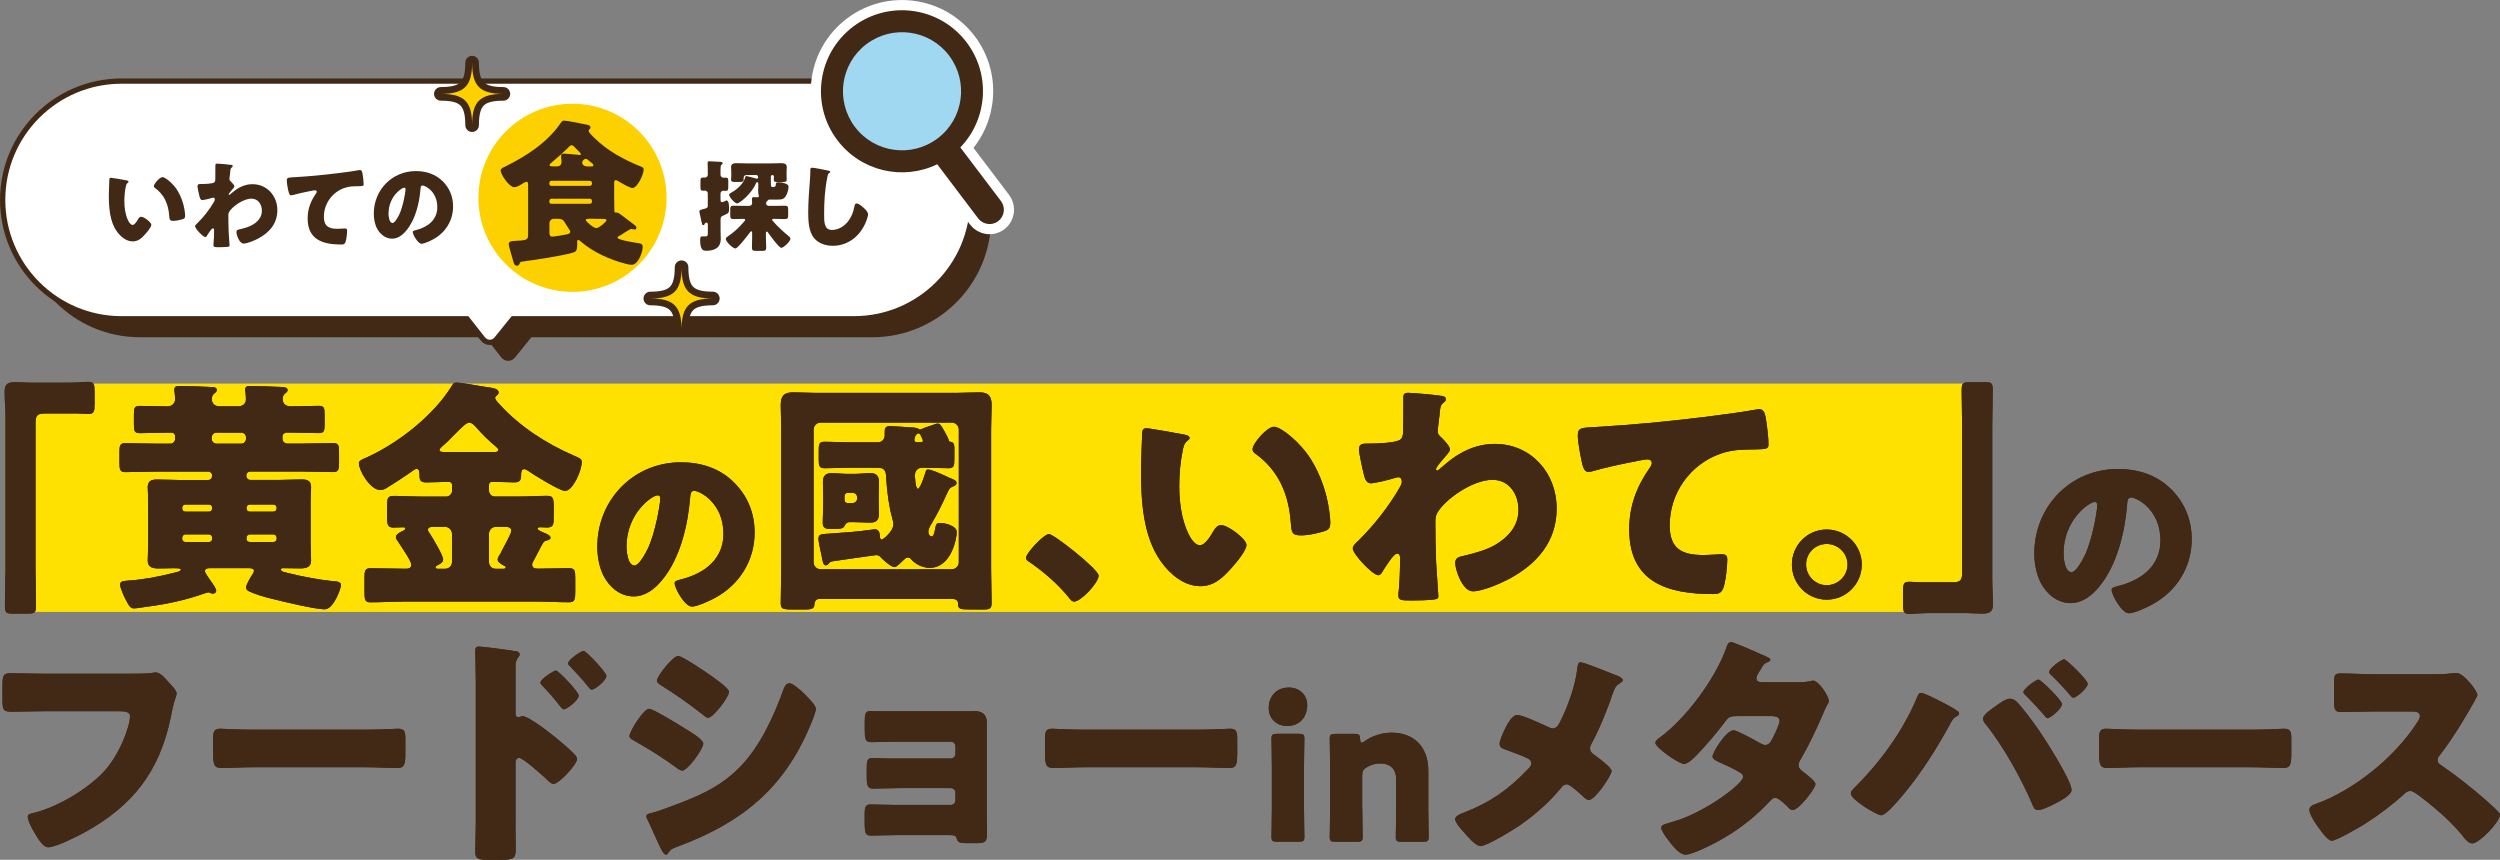 <?xml version="1.0" encoding="UTF-8"?><svg id="_レイヤー_2" xmlns="http://www.w3.org/2000/svg" xmlns:xlink="http://www.w3.org/1999/xlink" viewBox="0 0 392.81 135.1"><rect x="0" y="0" width="392.81" height="135.1" fill="#808080" stroke="none"/><defs><style>.cls-1{stroke:#fff;stroke-width:3.21px;}.cls-1,.cls-2,.cls-3,.cls-4{fill:none;}.cls-1,.cls-3{stroke-miterlimit:10;}.cls-5{fill:#fff;}.cls-6{fill:#a0d8f1;}.cls-7{fill:#412916;}.cls-8{clip-path:url(#clippath);}.cls-9{fill:#ffe100;}.cls-3{stroke-width:.83px;}.cls-3,.cls-4{stroke:#412916;}.cls-4{stroke-linecap:round;stroke-linejoin:round;stroke-width:2.14px;}.cls-10{fill:#fdd000;}</style><clipPath id="clippath"><rect class="cls-2" width="392.81" height="135.1"/></clipPath></defs><g id="_レイヤー_1-2"><g class="cls-8"><path class="cls-7" d="M137.06,15.63H21.99C11.67,15.63,3.31,23.99,3.31,34.31s8.36,18.68,18.68,18.68h54.28l2.49,3.16c.57,.72,1.59,.73,2.16,.02l2.57-3.18h53.56c10.32,0,18.68-8.36,18.68-18.68s-8.36-18.68-18.68-18.68"/><path class="cls-5" d="M134.17,12.74H19.1C8.78,12.74,.42,21.1,.42,31.41s8.36,18.68,18.68,18.68h54.28l2.49,3.16c.57,.72,1.59,.73,2.16,.02l2.57-3.18h53.56c10.32,0,18.68-8.36,18.68-18.68s-8.36-18.68-18.68-18.68"/><path class="cls-3" d="M134.17,12.74H19.1C8.78,12.74,.42,21.1,.42,31.41s8.36,18.68,18.68,18.68h54.28l2.49,3.16c.57,.72,1.59,.73,2.16,.02l2.57-3.18h53.56c10.32,0,18.68-8.36,18.68-18.68s-8.36-18.68-18.68-18.68Z"/><path class="cls-10" d="M104.73,31.08c0,8.16-6.62,14.78-14.78,14.78s-14.78-6.62-14.78-14.78,6.62-14.78,14.78-14.78,14.78,6.62,14.78,14.78"/><path class="cls-7" d="M19.87,28.34c.16,.03,.33,.08,.33,.22,0,.06-.05,.11-.16,.19-.2,.15-.25,.45-.3,.68-.14,.71-.2,1.46-.2,2.17,0,.98,.14,2.1,.56,2.98,.12,.26,.4,.76,.74,.76s.71-.64,.85-.89c.11-.19,.25-.39,.48-.39,.47,0,1.61,.88,1.61,1.26s-.71,1.19-.98,1.49c-.54,.61-1.09,1.12-1.94,1.12-1.04,0-1.92-.76-2.5-1.57-1.15-1.61-1.26-3.88-1.26-5.79,0-.29,.06-2.17,.08-2.39,.02-.17,.09-.25,.26-.25,.2,0,2.02,.33,2.41,.4m5.68-.5c.42,0,1.64,.96,2.33,2.06,.6,.98,.98,2.06,1.15,3.18,.03,.25,.08,.62,.08,.81,0,.33-.08,.47-.39,.56-.45,.14-1.01,.26-1.47,.26-.57,0-.59-.2-.64-.79-.14-1.86-.79-3.34-2.26-4.39-.09-.08-.16-.14-.16-.26,0-.36,.9-1.43,1.37-1.43"/><path class="cls-7" d="M36.31,25.88c.15,.03,.25,.08,.25,.2,0,.09-.03,.14-.09,.19-.25,.2-.25,.25-.31,.87-.02,.15-.05,.45-.09,.78,0,.06-.02,.12-.02,.19,0,.22,.09,.29,.25,.44,.14,.14,.53,.53,.53,.74,0,.12-.23,.37-.47,.64-.29,.34-.42,.53-.42,.61,0,.05,.03,.09,.08,.09,.03,0,.26-.19,.44-.34,.05-.05,.09-.08,.11-.09,.89-.76,1.92-1.26,3.1-1.26,2.3,0,3.91,1.85,3.91,4.08,0,2.1-1.24,3.52-3.03,4.47-.56,.29-1.68,.78-2.28,.78-.67,0-1.12-1.4-1.12-1.79,0-.36,.26-.4,.54-.46,.65-.15,1.43-.36,2-.7,.82-.5,1.46-1.19,1.46-2.2s-.59-1.91-1.65-1.91c-1.27,0-3.04,1.26-3.51,2.11-.09,.19-.11,.33-.11,.51v.14c0,.82,.02,1.65,.05,2.45,.02,.28,.14,2.1,.14,2.16,0,.12-.05,.17-.28,.2-.47,.05-.9,.06-1.38,.06-.65,0-.87,0-.87-.31,0-.08,0-.19,.01-.25,.06-.47,.09-1.61,.09-2.11,0-.12-.01-.29-.2-.29-.22,0-.78,.92-.9,1.12-.06,.11-.14,.25-.28,.25-.36,0-1.61-1.35-1.61-1.69,0-.17,.17-.32,.33-.46l.09-.09c.98-.98,1.88-2.13,2.56-3.32,.06-.11,.12-.25,.12-.33,0-.16-.05-.31-.22-.31-.08,0-.17,.03-.26,.06-.31,.09-1.18,.32-1.49,.32-.26,0-.36-.28-.42-.5-.08-.29-.33-1.41-.33-1.66,0-.33,.23-.36,.47-.36h.22c.39,0,1.69-.03,1.95-.26,.09-.08,.16-.22,.16-.5,.01-.6,.01-1.21,.01-1.81v-.37c0-.2,.11-.26,.3-.26,.28,0,1.88,.14,2.16,.2"/><path class="cls-7" d="M45.31,30.04c-.09-.42-.25-1.26-.25-1.66,0-.48,.22-.48,1.04-.53,2.28-.12,4.55-.34,6.83-.62,1.12-.14,2.36-.29,3.48-.5,.05-.01,.09-.01,.14-.01,.28,0,.36,.26,.4,.51,.08,.4,.19,1.32,.19,1.72,0,.29-.19,.29-.82,.31-.82,.01-1.44,0-2.23,.28-1.91,.68-3.2,2.48-3.2,4.53,0,1.47,.76,1.88,2.13,1.88,.4,0,.9-.05,1.13-.05,.28,0,.39,.05,.39,.34,0,.45-.11,1.44-.26,1.82-.14,.33-.33,.36-.65,.36-2.89,0-5.29-.74-5.29-4.1,0-1.44,.45-2.67,1.27-3.85,.06-.09,.16-.22,.16-.34,0-.14-.11-.23-.28-.23-.16,0-.6,.09-.84,.14-.82,.16-1.88,.39-2.69,.62-.06,.01-.17,.03-.23,.03-.26,0-.36-.43-.4-.65"/><path class="cls-7" d="M69.55,28.46c1.1,1.1,1.64,2.45,1.64,3.99,0,2.19-1.19,4.11-3.12,5.15-.39,.22-1.41,.7-1.85,.7-.54,0-1.37-1.43-1.37-1.86,0-.14,.14-.2,.59-.31,1.8-.47,3.27-1.6,3.27-3.58,0-2.44-1.86-3.4-2.33-3.4-.26,0-.29,.28-.31,.56-.17,2.16-.79,4.79-2.22,6.5-.57,.7-1.32,1.29-2.25,1.29-1.04,0-1.89-.71-2.36-1.6-.36-.68-.51-1.57-.51-2.33,0-3.72,2.87-6.69,6.61-6.69,1.58,0,3.07,.47,4.19,1.58m-8.49,5.07c0,.37,.09,1.51,.64,1.51,.37,0,.9-1.02,1.06-1.35,.54-1.12,.98-3.41,.98-3.97,0-.12-.06-.23-.2-.23-.45,0-2.47,1.43-2.47,4.05"/><path class="cls-7" d="M97.4,37c-.12,.07-.37,.17-.37,.35,0,.37,2.9,.79,3.35,.87,.37,.05,.6,.15,.6,.57,0,.87-.72,2.82-1.74,2.82-.25,0-.67-.1-.94-.17-2.45-.62-5.13-1.83-7.04-3.49-.1-.07-.25-.25-.37-.25-.2,0-.2,.2-.2,.4v.37c0,.97-.22,1.11-.79,1.26-1.93,.52-5.7,1.09-7.78,1.36-.37,.05-.35,.05-.49,.35-.08,.15-.12,.3-.42,.3-.37,0-.45-.3-.54-.62-.12-.42-.74-2.48-.74-2.75,0-.52,.62-.5,.99-.52,1.93-.1,2.06-.15,2.06-1.06v-7.73c0-.3-.03-.5-.25-.5-.2,0-.69,.32-.89,.45-.27,.17-.69,.4-1.02,.4-.84,0-2.16-2.03-2.16-2.63,0-.3,.35-.42,.74-.62,3.3-1.64,6.54-3.72,8.65-6.76,.22-.32,.32-.45,.59-.45,.5,0,3.1,.54,3.79,.69,.1,.03,.35,.15,.35,.37,0,.17-.12,.27-.22,.37-.05,.05-.07,.12-.07,.2,0,.22,.64,.84,.82,1.01,2.18,2.16,4.71,3.49,7.51,4.63,.2,.08,.32,.17,.32,.42,0,.72-.97,2.9-1.79,2.9-.35,0-1.66-.74-2.06-.99-.2-.12-.4-.25-.54-.25-.22,0-.25,.17-.25,.55v2.18c0,.62,.03,1.26,.03,1.91,0,.3,0,.45,.17,.45h.17c.2,0,.4,.12,.57,.25,.72,.52,1.39,1.07,2.11,1.59,.15,.12,.45,.32,.45,.52,0,.15-.1,.32-.27,.32-.15,0-.37-.1-.5-.1-.07,0-.17,.05-.25,.07-.55,.3-1.04,.64-1.56,.97m-4.73-7.81c.17,0,.32-.15,.32-.32v-.15c0-.17-.15-.32-.32-.32h-6.07c-.17,0-.3,.15-.3,.32v.15c0,.2,.12,.32,.3,.32h6.07Zm-6.07,2.03c-.17,0-.3,.15-.3,.32v.15c0,.17,.12,.32,.3,.32h6.07c.17,0,.32-.15,.32-.32v-.15c0-.2-.15-.32-.32-.32h-6.07Zm.4,3.15c-.4,0-.69,.3-.69,.69v1.39c0,.47,.05,.72,.47,.72,.35,0,1.98-.3,2.33-.37,.22-.05,.47-.15,.47-.4,0-.15-.12-.32-.35-.64-.2-.32-.5-.79-.62-.99-.22-.35-.6-.4-1.04-.4h-.57Zm.37-8.23c.47,0,.84-.15,.84-.72,0-.22-.07-.69-.07-.92,0-.3,.17-.37,.45-.37,.32,0,1.73,.15,2.13,.17,.1,.03,.25,.05,.37,.05,.07,0,.17-.05,.17-.15,0-.07-.27-.37-.57-.67-.12-.12-.25-.22-.35-.35-.15-.15-.32-.37-.54-.37s-.45,.27-.69,.52c-.77,.74-1.56,1.46-2.38,2.13-.12,.12-.4,.3-.4,.47s.2,.2,.5,.2h.54Zm5.43,0c.32,0,.42-.02,.42-.2,0-.05-.07-.17-.12-.22-.22-.22-.67-.52-.82-.67-.05-.05-.15-.1-.25-.1-.27,0-.57,.32-.57,.57,0,.32,.22,.62,.89,.62h.44Zm-.27,8.23c-.32,0-.5,0-.5,.2,0,.22,1.19,1.26,1.66,1.26,.4,0,1.59-1.02,1.59-1.24,0-.17-.27-.2-.42-.2-.64,0-1.29-.03-1.93-.03h-.4Z"/><path class="cls-7" d="M111.21,30.39c0-.23-.19-.44-.42-.44-.11,0-.22,.02-.34,.02-.34,0-.39-.16-.39-.57v-.96c0-.4,.05-.54,.4-.54h.31c.26,0,.44-.2,.44-.45v-.81c0-.46-.03-.93-.03-1.04,0-.23,.14-.26,.33-.26,.12,0,1.54,.08,1.72,.09,.12,.02,.31,.05,.31,.22,0,.12-.09,.19-.19,.25-.12,.09-.14,.4-.14,.82v.73c0,.25,.19,.47,.43,.47,.11,0,.26-.01,.39-.01,.37,0,.4,.15,.4,.59v.85c0,.46-.03,.64-.4,.64-.12,0-.25-.02-.37-.02-.25,0-.45,.19-.45,.44v1.02c0,.16,.06,.34,.25,.34,.14,0,.39-.14,.53-.22,.05-.01,.11-.05,.17-.05,.37,0,.39,.81,.39,1.32,0,.62-.01,.65-.88,1.04-.26,.11-.45,.2-.45,.53v2c0,.37,.03,.75,.03,1.12,0,1.44-.99,1.89-2.28,1.89-.4,0-.96-.01-.96-1.66,0-.53,.09-.6,.36-.6,.12,0,.28,.01,.48,.01,.34,0,.37-.2,.37-.54v-1.38c0-.14-.11-.26-.25-.26-.17,0-.22,.17-.25,.22-.03,.11-.12,.19-.23,.19-.17,0-.19-.22-.22-.34-.09-.45-.2-.92-.3-1.37-.03-.14-.08-.31-.08-.45,0-.22,.11-.23,.92-.45,.23-.06,.39-.14,.4-.42v-1.94Zm7.91-1.61c0-.08-.03-.15-.12-.15-.16,0-.19,.06-.23,.19-.65,1.6-2.58,3.15-2.95,3.15s-1.26-1.02-1.26-1.38c0-.14,.23-.26,.45-.39,.79-.43,1.8-1.35,2.05-2.23,.03-.14,.05-.31,.23-.31,.11,0,1.33,.34,1.55,.4,.03,0,.06,.01,.09,.01,.12,0,.19-.08,.19-.2v-.06c0-.17-.12-.31-.3-.31h-1.55c-.25,0-.43,.19-.43,.45v.28c0,.33-.28,.36-.64,.36h-.68c-.4,0-.65-.03-.65-.37,0-.14,.03-.34,.03-.53v-.74c0-.34-.03-.54-.03-.71,0-.59,.51-.6,.96-.6,.48,0,.96,.03,1.44,.03h3.93c.48,0,.95-.03,1.41-.03,.43,0,1.01,0,1.01,.59,0,.17-.03,.39-.03,.73v.74c0,.23,.02,.42,.02,.53,0,.34-.25,.37-.7,.37h-.74c-.34,0-.59-.03-.59-.37,0-.17,.02-.33,.02-.48s-.09-.23-.19-.23h-.09c-.11,0-.2,.09-.2,.2v1.02c0,.53,.02,.64,.3,.64h.12c.31,0,.36-.19,.37-.5,.01-.22,.23-.25,.42-.25,.4,0,.88,.11,1.24,.28,.22,.11,.33,.22,.33,.47,0,.47-.23,1.16-.51,1.55-.33,.43-.75,.43-1.33,.43h-1.21c-.08,0-.14,.06-.19,.11l-.06,.06c-.14,.12-.23,.25-.23,.43,0,.23,.22,.39,.43,.39h.9c.56,0,1.1-.03,1.64-.03,.45,0,.5,.17,.5,.68v.78c0,.48-.05,.64-.5,.64-.54,0-1.07-.03-1.6-.03h-.25c-.12,0-.17,.08-.17,.16,0,.09,.08,.14,.19,.26,.57,.68,1.61,1.64,2.3,2.2,.19,.16,.39,.3,.39,.5,0,.42-1.09,1.43-1.44,1.43s-1.83-2.02-2.08-2.4c-.05-.08-.11-.15-.2-.15-.12,0-.14,.15-.14,.25v.62c0,.54,.05,1.1,.05,1.65,0,.46-.17,.51-.7,.51h-.81c-.56,0-.73-.05-.73-.51,0-.54,.03-1.09,.03-1.65v-.7c0-.09-.02-.22-.14-.22-.11,0-.22,.19-.28,.28-.28,.37-1.85,2.42-2.2,2.42-.43,0-1.52-1.07-1.52-1.51,0-.15,.17-.28,.28-.36,.93-.62,1.77-1.38,2.51-2.25,.06-.08,.25-.28,.25-.37,0-.14-.09-.16-.4-.16-.45,0-.99,.03-1.44,.03s-.5-.17-.5-.62v-.78c0-.56,.05-.7,.51-.7,.54,0,1.09,.03,1.61,.03h.87c.25,0,.45-.19,.45-.43,0-.2-.03-.45-.03-.67s.11-.28,.31-.28c.19,0,.45,.03,.56,.03,.12,0,.22-.06,.22-.19,0-.08-.11-.29-.11-.81,0-.22,.02-.43,.02-.67v-.54Z"/><path class="cls-7" d="M130.12,26.8c.12,.03,.34,.09,.34,.22,0,.06-.06,.11-.11,.12-.25,.14-.28,.33-.36,.71-.39,1.91-.5,3.86-.5,5.8,0,1.23,0,2.48,1.24,2.48,.98,0,1.91-.57,2.5-1.32,.51-.64,.85-1.46,.99-2.25,.06-.31,.11-.59,.37-.59,.34,0,.81,.42,1.06,.64,.28,.25,.74,.67,.74,1.06,0,.47-.43,1.49-.67,1.91-.99,1.83-2.75,3.04-4.87,3.04-1.1,0-2.28-.37-2.99-1.27-.78-.99-.87-2.64-.87-3.88,0-1.79,.15-3.69,.28-5.37,.03-.33,.05-.85,.05-1.21s0-.54,.26-.54c.36,0,2.03,.34,2.53,.45"/><path class="cls-1" d="M157.28,31.6l-6.39-8.44c4.27-4.43,4.82-11.43,.99-16.5-4.24-5.61-12.23-6.71-17.84-2.47-5.61,4.24-6.71,12.23-2.47,17.84,3.73,4.92,10.34,6.38,15.69,3.78l6.43,8.5c.75,.99,2.16,1.19,3.15,.44,.99-.75,1.18-2.16,.44-3.15Z"/><path class="cls-7" d="M157.28,31.6l-6.39-8.44c4.27-4.43,4.82-11.43,.99-16.5-4.24-5.61-12.23-6.71-17.84-2.47-5.61,4.24-6.71,12.23-2.47,17.84,3.73,4.92,10.34,6.38,15.69,3.78l6.43,8.5c.75,.99,2.16,1.19,3.15,.44,.99-.75,1.18-2.16,.44-3.15"/><path class="cls-6" d="M147.33,21.74c-4.09,3.09-9.91,2.29-13-1.8-3.09-4.09-2.29-9.91,1.8-13,4.09-3.09,9.91-2.29,13,1.8,3.09,4.09,2.29,9.91-1.8,13"/><path class="cls-4" d="M79.09,14.75c-3.68,0-4.91,1.23-4.91,4.91,0-3.68-1.23-4.91-4.91-4.91,3.68,0,4.91-1.23,4.91-4.91,0,3.68,1.23,4.91,4.91,4.91Z"/><path class="cls-10" d="M79.09,14.75c-3.68,0-4.91,1.23-4.91,4.91,0-3.68-1.23-4.91-4.91-4.91,3.68,0,4.91-1.23,4.91-4.91,0,3.68,1.23,4.91,4.91,4.91"/><path class="cls-4" d="M112,46.9c-3.68,0-4.91,1.23-4.91,4.91,0-3.68-1.23-4.91-4.91-4.91,3.68,0,4.91-1.23,4.91-4.91,0,3.68,1.23,4.91,4.91,4.91Z"/><path class="cls-10" d="M112,46.9c-3.68,0-4.91,1.23-4.91,4.91,0-3.68-1.23-4.91-4.91-4.91,3.68,0,4.91-1.23,4.91-4.91,0,3.68,1.23,4.91,4.91,4.91"/><path class="cls-9" d="M311.42,96.15H1.32c-.29,0-.51-.23-.51-.51V61.16c0-.49,.4-.89,.89-.89H312.31c.35,0,.63,.28,.63,.63v33.72c0,.84-.68,1.53-1.53,1.53"/><path class="cls-7" d="M11.13,60.12c1.08,0,1.96-.12,2.73-.12,.93,0,1,.39,1,1.62v1.81c0,1.23-.08,1.62-1,1.62-.58,0-1.15-.08-1.69-.08H6.89c-1.27,0-1.31,.65-1.31,1.73v22.5c0,1.97,.08,3.89,.08,5.86,0,1.23-.15,1.35-1.43,1.35H2c-1,0-1.23-.11-1.23-1.23,0-2,.08-3.97,.08-5.97v-23.58c0-1.39-.12-2.74-.12-4.12,0-1.27,.62-1.46,1.73-1.46,.81,0,1.58,.08,2.35,.08h6.32Z"/><path class="cls-7" d="M32.71,75.42c.39,0,.62-.31,.62-.62v-.08c0-.35-.27-.62-.62-.62h-8.13c-1.62,0-3.24,.08-4.89,.08-.85,0-.92-.42-.92-1.5v-1.62c0-1.08,.08-1.43,.96-1.43,1.62,0,3.24,.08,4.85,.08h2.2c.42,0,.73-.35,.73-.73v-.5c0-.27-.23-.5-.5-.5h-.73c-1.42,0-2.89,.08-4.31,.08-.85,0-.93-.39-.93-1.39v-1.54c0-1,.08-1.35,.93-1.35,1.46,0,2.89,.08,4.31,.08,.66,0,1.23-.42,1.23-1.12,0-.27-.04-.85-.08-1.16-.04-.19-.04-.23-.04-.35,0-.5,.35-.58,.77-.58,.89,0,3.85,.08,4.82,.15,.58,.04,1.08,0,1.08,.5,0,.27-.27,.42-.46,.58-.27,.27-.31,.5-.31,.89,0,.62,.46,1.08,1.23,1.08h2.85c.69,0,1.27-.35,1.27-1.08,0-.35-.04-.85-.08-1.19-.04-.12-.04-.23-.04-.35,0-.5,.35-.58,.77-.58,.89,0,4.12,.11,4.82,.15,.62,.04,1.08,.08,1.08,.5,0,.27-.27,.42-.46,.58-.27,.27-.31,.5-.31,.89,0,.69,.54,1.08,1.23,1.08h.12c1.42,0,2.89-.08,4.31-.08,.85,0,.92,.35,.92,1.35v1.54c0,1.04-.08,1.39-.92,1.39-1.46,0-2.89-.08-4.31-.08h-.77c-.31,0-.62,.27-.62,.62v.38c0,.39,.35,.73,.77,.73h2.27c1.66,0,3.28-.08,4.89-.08,.89,0,.96,.35,.96,1.43v1.62c0,1.08-.08,1.5-.93,1.5-1.66,0-3.27-.08-4.93-.08h-8.09c-.35,0-.62,.27-.62,.62v.08c0,.31,.27,.62,.62,.62h4.51c1.19,0,2.35-.08,3.55-.08,.89,0,1.5,.19,1.5,1.23,0,.66-.08,1.42-.08,2.31v6.59c0,.89,.08,1.73,.08,2.62,0,1.08-.85,1.23-1.73,1.23s-1.73-.04-2.62-.04c-.15,0-.39,0-.39,.23,0,.31,.62,.42,.96,.5,2.23,.58,5.47,1.16,7.17,1.31,.58,.04,1.31,.04,1.31,.65,0,.39-1.12,3.78-2.58,3.78s-6.78-1.27-8.4-1.69c-1.08-.27-2.58-.69-3.51-1.16-.19-.12-.42-.27-.42-.54,0-.54,.73-1.7,1.04-2.16,.08-.11,.19-.31,.19-.5,0-.42-.54-.42-.77-.42h-6.16c-.35,0-.77,.04-.77,.5,0,.23,.77,1.31,.96,1.58,.23,.31,.81,1.12,.81,1.46,0,.27-.23,.46-.5,.46-.19,0-.39-.08-.54-.15-.08-.04-.15-.04-.23-.04-.12,0-1.35,.42-1.58,.5-1.39,.46-2.81,.81-4.24,1.12-1.66,.35-3.35,.58-5.05,.81-.27,.04-.5,.08-.77,.08-.54,0-.73-.27-1.35-1.46-.23-.42-.85-1.85-.85-2.27,0-.58,.69-.58,1.12-.62,2.31-.15,4.74-.58,6.97-1.15,.96-.23,1.46-.31,1.46-.58,0-.23-.39-.23-1.35-.23-.62,0-1.35,.04-2.04,.04-.92,0-1.81-.12-1.81-1.23,0-.89,.08-1.73,.08-2.62v-6.59c0-.89-.08-1.66-.08-2.31,0-1,.58-1.23,1.46-1.23,1.19,0,2.39,.08,3.58,.08h4.43Zm-3.58,3.85c-.27,0-.5,.23-.5,.5v.12c0,.31,.23,.5,.5,.5h3.74c.27,0,.46-.19,.46-.5v-.12c0-.31-.19-.46-.46-.5h-3.74Zm3.74,5.89c.27,0,.46-.19,.46-.46v-.23c0-.27-.19-.5-.46-.5h-3.74c-.27,0-.5,.23-.5,.5v.23c0,.27,.23,.46,.5,.46h3.74Zm.39-16.18c0,.39,.35,.73,.77,.73h3.89c.42,0,.73-.35,.73-.73v-.27c0-.42-.31-.73-.73-.73h-3.89c-.46,0-.73,.31-.77,.73v.27Zm5.97,10.29c-.27,.04-.5,.19-.5,.5v.12c0,.31,.23,.5,.5,.5h3.74c.27,0,.5-.19,.5-.5v-.12c0-.27-.23-.5-.5-.5h-3.74Zm3.74,5.89c.27,0,.5-.19,.5-.46v-.23c0-.27-.23-.5-.5-.5h-3.74c-.27,0-.5,.23-.5,.5v.23c0,.27,.23,.46,.5,.46h3.74Z"/><path class="cls-7" d="M63.31,94.53c-1.69,0-3.39,.11-5.12,.11-.85,0-.92-.46-.92-1.58v-2.24c0-1.16,.08-1.54,1-1.54,1.69,0,3.35,.08,5.05,.08h.46c.23,0,.85,0,.85-.62,0-.54-1.23-2.35-1.85-3.28-.12-.19-.19-.31-.27-.42-.15-.19-.31-.42-.31-.65,0-.46,.81-.85,1.16-1,.15-.08,.31-.15,.31-.35s-.19-.19-.35-.19c-.5,0-1,.04-1.54,.04-.89,0-.96-.54-.96-1.69v-1.66c0-1.23,.08-1.62,1.04-1.62,1.58,0,3.16,.11,4.7,.11h3.54c.5,0,.93-.42,.93-.92v-.81c0-.38-.12-.58-.5-.58h-.42c-1.04,0-2.08,.08-3.12,.08s-1.08-.46-1.08-1.31c0-.35-.04-.81-.46-.81-.19,0-.42,.15-.58,.27-1,.73-2.93,2-3.97,2.62-.31,.23-.73,.42-1.16,.42-1.58,0-3.35-3.08-3.35-4.2,0-.39,.31-.5,1.08-.85,5.01-2.23,10.67-6.63,13.56-11.37,.19-.31,.31-.46,.69-.46,.62,0,3.47,.5,4.35,.65,1.35,.19,2.27,.27,2.27,.92,0,.23-.15,.35-.35,.5-.11,.08-.19,.15-.19,.35,0,.31,.42,.69,.77,1.08,3.08,3.39,7.32,6.13,11.52,7.94,1.12,.5,1.31,.54,1.31,1.08,0,1.35-1.42,4.51-2.62,4.51-.81,0-5.01-2.58-5.86-3.2-.19-.12-.35-.23-.58-.23-.46,0-.46,.62-.46,.92,0,.81-.19,1.16-1.08,1.16-1.04,0-2.08-.08-3.16-.08h-.35c-.31,0-.46,.19-.46,.54v.85c0,.5,.42,.92,.92,.92h3.51c1.54,0,3.12-.11,4.7-.11,.92,0,1.04,.35,1.04,1.66v1.77c0,1.12-.08,1.54-1.08,1.54-.35,0-.65-.04-1-.04-.15,0-.46,0-.46,.23s.69,.5,1.23,.73c.27,.11,.81,.35,.81,.69,0,.27-.39,.39-.58,.42-.5,.12-.54,.23-1.23,1.58-.23,.42-.5,.92-.85,1.62-.12,.19-.23,.38-.23,.62,0,.58,.54,.62,1,.62,1.58,0,3.16-.08,4.78-.08,.92,0,1,.42,1,1.54v2.16c0,1.19-.08,1.66-1,1.66-1.7,0-3.39-.11-5.09-.11h-21Zm6.63-5.16c.62,0,1.08-.46,1.08-1.08v-4.43c0-.58-.5-1.08-1.08-1.08h-1.81c-.31,0-.89,0-.89,.46,0,.23,.15,.42,.31,.62,.42,.65,2.08,3.39,2.08,4.05,0,.46-.62,.81-1,.96-.04,.04-.19,.15-.19,.27,0,.23,.23,.23,.39,.23h1.12Zm7.71-18.34c.31,0,.65-.04,.65-.35,0-.19-.27-.42-.42-.54-1.08-.89-2.08-1.89-2.97-2.89-.31-.35-.73-.85-1.19-.85s-1.23,.81-2.24,1.81c-.58,.58-1.23,1.27-1.96,1.89-.15,.15-.46,.39-.46,.62,0,.27,.35,.31,.93,.31h7.67Zm1.43,18.34c.12,0,.38,0,.38-.23,0-.15-.23-.27-.35-.31-.35-.19-.92-.5-.92-.92,0-.31,.31-.73,.46-.96l.19-.39c.46-.92,1.5-2.7,1.5-3.16,0-.5-.46-.62-.89-.62h-1.54c-.62,0-1.08,.5-1.08,1.08v4.43c0,.62,.42,1.08,1.08,1.08h1.16Z"/><path class="cls-7" d="M115.3,75.77c2.19,2.19,3.27,4.87,3.27,7.92,0,4.35-2.37,8.17-6.19,10.23-.77,.43-2.81,1.39-3.67,1.39-1.08,0-2.71-2.84-2.71-3.7,0-.28,.28-.4,1.17-.62,3.57-.92,6.5-3.17,6.5-7.12,0-4.84-3.7-6.75-4.62-6.75-.52,0-.58,.56-.62,1.11-.34,4.28-1.57,9.52-4.41,12.92-1.14,1.39-2.62,2.56-4.47,2.56-2.07,0-3.76-1.42-4.68-3.17-.71-1.36-1.02-3.11-1.02-4.62,0-7.4,5.7-13.28,13.13-13.28,3.14,0,6.1,.92,8.32,3.14m-16.86,10.08c0,.74,.18,2.99,1.26,2.99,.74,0,1.79-2.03,2.1-2.68,1.08-2.22,1.94-6.78,1.94-7.89,0-.25-.12-.46-.4-.46-.89,0-4.9,2.84-4.9,8.04"/><path class="cls-7" d="M122.75,67.4c0-1.27-.08-2.54-.08-3.78,0-1.77,.92-1.97,2-1.97,1.19,0,2.35,.08,3.51,.08h22.12c1.15,0,2.27-.08,3.43-.08,1,0,2.08,.08,2.08,1.97,0,1.27-.08,2.5-.08,3.78v22.08c0,1.77,.08,3.51,.08,5.28,0,.81-.31,1-1.08,1h-2.35c-1.66,0-1.85-.08-1.85-1,0-.39-.38-.65-.77-.65h-21.04c-.54,0-.77,.46-.77,.92,0,.65-.58,.73-1.35,.73h-2.27c-1.35,0-1.66-.12-1.66-1,0-1.77,.08-3.51,.08-5.28v-22.08Zm5.09,20.96c0,.62,.5,1.08,1.08,1.08h20.65c.58,0,1.08-.5,1.08-1.08v-20.88c0-.58-.5-1.08-1.08-1.08h-20.65c-.58,0-1.08,.5-1.08,1.08v20.88Zm5.47-14.87c-1.23,0-2.5,.08-3.74,.08-.85,0-.93-.39-.93-1.39v-1.46c0-.92,.08-1.31,.89-1.31,1.27,0,2.54,.08,3.78,.08h4.66c.62,0,1.04-.5,1.04-1.08v-.65c0-.54,.23-.81,.77-.81,.46,0,3.16,.19,3.74,.23,.42,.04,.69,.08,.89,.27,.04,.04,.08,.04,.11,.04,.08,0,.23-.04,.39-.12,.5-.23,.96-.35,1.62-.58,.31-.12,.62-.23,.81-.23,.35,0,.46,.15,1.16,1.39,.15,.27,.58,1.08,.58,1.27,0,.15,.15,.19,.38,.23,.46,.08,.5,.58,.5,1.04v1.54c0,1.19-.08,1.54-.92,1.54-1.23,0-2.5-.08-3.78-.08h-.42c-.62,0-1.08,.5-1.08,1.12,0,.35,.08,2.2,.46,2.2,.19,0,.54-.65,.89-1.66,.08-.23,.15-.46,.23-.69,.15-.5,.19-.69,.46-.69,.54,0,1.81,.58,2.81,1.04,.42,.19,.73,.35,1.04,.46,.27,.12,.65,.27,.65,.62,0,.31-.31,.46-.62,.58-.5,.19-.62,.5-.89,1.08-.65,1.47-1.62,3.43-2.43,4.74-.27,.42-.5,.89-.5,1.31,0,.35,.27,.69,.5,.69,.35,0,.46-.62,.54-1,.15-.77,.15-1.12,.77-1.12,.81,0,2.66,.42,2.66,1.46,0,.85-.81,5.59-4.24,5.59-1.16,0-2.27-.58-2.93-1.35-.15-.19-.27-.27-.5-.27-.19,0-.31,.04-.5,.23-.12,.12-.35,.31-.42,.39-.35,.35-.92,.89-1.19,.89-.54,0-1.85-1.19-2.2-1.58-.19-.23-.46-.31-.69-.31-.19,0-5.97,.85-6.74,.96-.27,.04-.46,.08-.62,.27-.23,.27-.31,.38-.58,.38-.38,0-.46-.65-.65-1.62l-.12-.54c-.12-.54-.35-1.62-.35-2,0-.81,.46-.73,2.08-.85,2.16-.15,4.01-.27,6.16-.58,.31-.04,.54-.08,.65-.08,.65,0,.77,.77,.77,1.12,0,.19,.04,.5,.27,.5,.27,0,1.85-1.35,1.85-2.39,0-.35-.12-.69-.19-1-.5-1.73-.81-4.08-.92-5.93-.08-1.04,.04-1.85-1.16-1.97h-4.82Zm-3.97,3.97c0-.58-.04-1.16-.04-1.73,0-.96,.42-1.39,1.39-1.39,.85,0,1.66,.12,2.47,.12h1.08c.81,0,1.66-.12,2.47-.12,.96,0,1.39,.39,1.39,1.39,0,.58-.04,1.16-.04,1.73v1.54c0,.58,.04,1.15,.04,1.73,0,.96-.39,1.39-1.39,1.39-.81,0-1.66-.08-2.47-.08h-.77c-.42,0-.65,.31-.81,.65-.08,.23-.5,.42-1.12,.42h-1.15c-.77,0-1.12-.27-1.12-.96,0-1,.08-2,.08-3.04v-1.66Zm4.62,1.58c.42,0,.73-.35,.73-.73v-.15c0-.39-.31-.73-.73-.73h-.77c-.27,0-.5,.23-.5,.5v.58c0,.35,.15,.5,.5,.54h.77Zm10.67-9.56c.23,0,.38,0,.38-.27,0-.15-.31-.69-.38-.89-.08-.15-.15-.23-.31-.23-.31,0-.65,.5-.65,1.08,0,.15,.08,.27,.31,.31h.66Z"/><path class="cls-7" d="M172.62,90.44c0,1.12-2.77,4.08-3.85,4.08-.38,0-.65-.39-.85-.66-1.81-2.2-3.97-4.05-6.32-5.66-.19-.12-.39-.31-.39-.54,0-.73,2.78-3.74,3.62-3.74,.77,0,7.78,5.55,7.78,6.51"/><path class="cls-7" d="M186.1,68.29c.39,.08,.81,.19,.81,.54,0,.15-.12,.27-.39,.46-.5,.39-.62,1.12-.73,1.7-.35,1.77-.5,3.62-.5,5.39,0,2.43,.35,5.2,1.39,7.4,.31,.65,1,1.89,1.85,1.89s1.77-1.58,2.12-2.2c.27-.46,.62-.96,1.19-.96,1.16,0,4.01,2.2,4.01,3.12s-1.77,2.97-2.43,3.7c-1.35,1.5-2.7,2.77-4.82,2.77-2.58,0-4.78-1.89-6.2-3.89-2.85-4.01-3.12-9.63-3.12-14.37,0-.73,.15-5.39,.19-5.93,.04-.42,.23-.62,.66-.62,.5,0,5.01,.81,5.97,1m14.1-1.23c1.04,0,4.08,2.39,5.78,5.12,1.5,2.43,2.43,5.12,2.85,7.9,.08,.62,.19,1.54,.19,2,0,.81-.19,1.16-.96,1.39-1.12,.35-2.5,.65-3.66,.65-1.43,0-1.47-.5-1.58-1.97-.35-4.62-1.96-8.28-5.62-10.9-.23-.19-.39-.35-.39-.66,0-.89,2.24-3.54,3.39-3.54"/><path class="cls-7" d="M226.55,62.2c.38,.08,.62,.19,.62,.5,0,.23-.08,.35-.23,.46-.62,.5-.62,.62-.77,2.16-.04,.39-.12,1.12-.23,1.93,0,.15-.04,.31-.04,.46,0,.54,.23,.73,.62,1.08,.35,.35,1.31,1.31,1.31,1.85,0,.31-.58,.92-1.16,1.58-.73,.85-1.04,1.31-1.04,1.5,0,.12,.08,.23,.19,.23,.08,0,.65-.46,1.08-.85,.12-.11,.23-.19,.27-.23,2.2-1.89,4.78-3.12,7.71-3.12,5.7,0,9.71,4.58,9.71,10.13,0,5.2-3.08,8.74-7.51,11.1-1.39,.73-4.16,1.93-5.66,1.93-1.66,0-2.77-3.47-2.77-4.43,0-.89,.65-1,1.35-1.15,1.62-.39,3.55-.89,4.97-1.73,2.04-1.23,3.62-2.97,3.62-5.47s-1.46-4.74-4.08-4.74c-3.16,0-7.55,3.12-8.71,5.24-.23,.46-.27,.81-.27,1.27v.35c0,2.04,.04,4.08,.12,6.09,.04,.69,.35,5.2,.35,5.36,0,.31-.12,.42-.69,.5-1.16,.12-2.24,.15-3.43,.15-1.62,0-2.16,0-2.16-.77,0-.19,0-.46,.04-.62,.15-1.16,.23-4.01,.23-5.24,0-.31-.04-.73-.5-.73-.54,0-1.93,2.27-2.24,2.77-.15,.27-.35,.62-.69,.62-.89,0-4.01-3.35-4.01-4.2,0-.42,.42-.81,.81-1.15l.23-.23c2.43-2.43,4.66-5.28,6.36-8.24,.15-.27,.31-.62,.31-.81,0-.39-.12-.77-.54-.77-.19,0-.42,.08-.65,.15-.77,.23-2.93,.81-3.7,.81-.65,0-.89-.69-1.04-1.23-.19-.73-.81-3.51-.81-4.12,0-.81,.58-.89,1.16-.89h.54c.96,0,4.2-.08,4.85-.66,.23-.19,.39-.54,.39-1.23,.04-1.5,.04-3.01,.04-4.51v-.92c0-.5,.27-.66,.73-.66,.69,0,4.66,.35,5.36,.5"/><path class="cls-7" d="M248.53,72.53c-.23-1.04-.62-3.12-.62-4.12,0-1.19,.54-1.19,2.58-1.31,5.66-.31,11.29-.85,16.95-1.54,2.77-.35,5.86-.73,8.63-1.23,.12-.04,.23-.04,.35-.04,.69,0,.89,.65,1,1.27,.19,1,.46,3.28,.46,4.28,0,.73-.46,.73-2.04,.77-2.04,.04-3.58,0-5.55,.69-4.74,1.69-7.94,6.17-7.94,11.25,0,3.66,1.89,4.66,5.28,4.66,1,0,2.23-.12,2.81-.12,.69,0,.96,.12,.96,.85,0,1.12-.27,3.58-.65,4.51-.35,.81-.81,.89-1.62,.89-7.17,0-13.14-1.85-13.14-10.17,0-3.58,1.12-6.63,3.16-9.56,.15-.23,.39-.54,.39-.85,0-.35-.27-.58-.69-.58-.39,0-1.5,.23-2.08,.35-2.04,.39-4.66,.96-6.66,1.54-.15,.04-.42,.08-.58,.08-.66,0-.89-1.08-1-1.62"/><path class="cls-7" d="M292.53,88.71c0,3.04-2.47,5.51-5.51,5.51s-5.47-2.47-5.47-5.51,2.43-5.51,5.47-5.51,5.51,2.47,5.51,5.51m-8.75,0c0,1.77,1.46,3.24,3.24,3.24s3.27-1.46,3.27-3.24-1.46-3.24-3.27-3.24-3.24,1.43-3.24,3.24"/><path class="cls-7" d="M302.75,96.34c-1.08,0-1.97,.12-2.74,.12-.92,0-1-.38-1-1.62v-1.81c0-1.23,.08-1.62,1-1.62,.58,0,1.16,.08,1.7,.08h5.28c1.27,0,1.31-.65,1.31-1.73v-22.5c0-1.96-.08-3.89-.08-5.86,0-1.23,.15-1.35,1.43-1.35h2.23c1,0,1.23,.12,1.23,1.23,0,2-.08,3.97-.08,5.97v23.58c0,1.39,.11,2.74,.11,4.12,0,1.27-.62,1.46-1.73,1.46-.81,0-1.58-.08-2.35-.08h-6.32Z"/><path class="cls-7" d="M341.1,76.82c2.19,2.19,3.27,4.87,3.27,7.92,0,4.35-2.37,8.17-6.2,10.23-.77,.43-2.8,1.39-3.67,1.39-1.08,0-2.71-2.84-2.71-3.7,0-.28,.28-.4,1.17-.62,3.57-.92,6.5-3.17,6.5-7.12,0-4.84-3.7-6.75-4.62-6.75-.52,0-.59,.56-.62,1.11-.34,4.28-1.57,9.52-4.41,12.92-1.14,1.39-2.62,2.56-4.47,2.56-2.07,0-3.76-1.42-4.68-3.17-.71-1.36-1.02-3.11-1.02-4.62,0-7.4,5.7-13.28,13.13-13.28,3.14,0,6.1,.92,8.32,3.14m-16.86,10.08c0,.74,.18,2.99,1.26,2.99,.74,0,1.79-2.03,2.1-2.68,1.08-2.22,1.94-6.78,1.94-7.89,0-.25-.12-.46-.4-.46-.89,0-4.9,2.84-4.9,8.04"/><path class="cls-7" d="M19.34,105.86c.92,0,3.47,0,4.24-.08,.15-.04,.73-.12,.85-.12,.54,0,1.04,.39,1.62,1.04l.62,.69c.58,.62,1.08,1.16,1.08,1.58,0,.27-.35,1.16-.46,1.58-.19,.69-.31,1.43-.46,2.16-1.77,8.48-5.89,13.83-13.45,18.03-1.12,.62-4.62,2.39-5.82,2.39-.85,0-1.77-1.66-2.2-2.39-.31-.54-1-1.77-1-2.39,0-.42,.42-.5,.77-.58,3.7-.85,8.48-3.66,11.1-6.43,2.5-2.62,4.2-7.17,4.2-8.82,0-.66-.73-.77-1.73-.77H6.82c-1.62,0-3.27,.08-4.89,.08-1.39,0-1.54-.19-1.54-1.97v-2.27c0-1.58,.23-1.81,1.31-1.81,1.73,0,3.51,.08,5.24,.08h12.41Z"/><path class="cls-7" d="M57.45,114.65c2.27,0,4.74-.15,5.08-.15,1,0,1.16,.42,1.16,1.54v1.85c0,2.12-.04,2.78-1.27,2.78-1.5,0-3.27-.12-4.97-.12h-17.72c-1.69,0-3.51,.12-4.93,.12-1.31,0-1.31-.73-1.31-2.78v-1.77c0-1.16,.12-1.62,1.12-1.62,.54,0,2.7,.15,5.12,.15h17.72Z"/><path class="cls-7" d="M80.99,129.25c0,1.27,.04,2.54,.04,3.85,0,1.73-.08,2-2.54,2h-1.77c-1.58,0-2.04-.19-2.04-1.19,0-1.54,.08-3.04,.08-4.58v-22.23c0-1.35-.08-3.7-.08-4.78,0-.5,.08-.73,.62-.73,.5,0,5.01,.58,5.93,.77,.23,.04,.42,.23,.42,.46,0,.19-.12,.35-.23,.46-.19,.27-.42,.58-.42,1.39v7.47c0,.19,.04,.54,.46,.54,.19,0,.46-.15,.66-.15,.31,0,.85,.27,1.39,.62,1.27,.73,2.81,1.96,3.35,2.39,1,.77,2.7,2.23,3.54,3.12,.15,.19,.27,.39,.27,.62,0,.77-2.81,3.89-3.7,3.89-.35,0-.73-.39-.96-.62-.65-.62-3.82-3.47-4.43-3.47-.54,0-.58,.54-.58,.92v9.25Zm9.94-19.96c0,.77-1.93,2.16-2.31,2.16-.23,0-.46-.31-.62-.5-.81-1.08-1.73-2.12-2.66-3.08-.23-.23-.42-.39-.42-.62,0-.54,2.08-1.89,2.43-1.89,.39,0,3.58,3.35,3.58,3.93m4.35-3.08c0,.73-1.85,2.16-2.31,2.16-.19,0-.42-.31-.58-.5-.81-1.08-1.77-2.04-2.7-3.04-.27-.27-.42-.39-.42-.62,0-.54,2.04-1.93,2.43-1.93s3.58,3.35,3.58,3.93"/><path class="cls-7" d="M101.99,111.37c.62,0,4.89,2.62,5.66,3.12,.77,.46,2.85,1.69,2.85,2.35,0,.85-2.47,4.24-3.31,4.24-.27,0-.73-.31-.96-.5-2.31-1.66-4.01-2.73-6.51-4.16-.42-.23-.81-.42-.81-.77,0-.73,2.23-4.28,3.08-4.28m.39,16.37c.89-.19,3.62-1.23,4.62-1.62,3.62-1.39,6.59-2.85,9.32-5.66,3.12-3.2,5.28-7.94,6.78-12.1,.15-.42,.39-1,.96-1,.54,0,1.73,1.12,2.2,1.54,.5,.5,1.93,1.89,1.93,2.47,0,.5-.62,2-.85,2.54-4.16,10.02-10.79,15.33-20.77,19.07-1.04,.39-1.12,.39-1.58,1.04-.04,.11-.19,.27-.35,.27-.39,0-.89-1.12-1.04-1.47-.54-1.08-1.35-3.04-1.85-4.01-.08-.15-.19-.39-.19-.54,0-.35,.54-.46,.81-.54m9.59-21.38c.54,.39,2.58,1.81,2.58,2.35,0,.85-2.5,4.08-3.27,4.08-.27,0-.77-.42-1-.62-2.04-1.58-4.12-3.08-6.32-4.43-.23-.15-.73-.46-.73-.77,0-.73,2.54-3.89,3.31-3.89,.69,0,4.62,2.7,5.43,3.27"/><path class="cls-7" d="M153,111.72c1.23,0,2.04,.46,2.04,1.77v14.79c0,.81,.04,1.66,.04,2.51,0,1.46-.19,1.69-1.73,1.69h-1.46c-1.12,0-1.43-.15-1.58-.77-.12-.42-.31-.5-1.35-.5h-7.98c-1.35,0-2.74,.08-4.08,.08-.85,0-1.04-.19-1.04-2.08v-1.35c0-.89,.08-1.46,.89-1.46,.89,0,2.74,.08,4.16,.08h8.48c.42,0,.73-.35,.73-.73v-1.19c0-.42-.31-.73-.73-.73h-8.09c-1.42,0-3.08,.08-4.12,.08-.93,0-1-.58-1-2.04v-1c0-1.23,.04-1.77,.93-1.77,.46,0,1.42,.08,2.43,.08h9.86c.42,0,.73-.35,.73-.73v-1.19c0-.39-.31-.73-.73-.73h-8.48c-1.31,0-2.66,.08-4.01,.08-.96,0-1.04-.46-1.04-2.04v-1.16c0-1.16,.08-1.69,.89-1.69,.58,0,1.23,.04,2.08,.04h14.18Z"/><path class="cls-7" d="M188.16,114.65c2.27,0,4.74-.15,5.08-.15,1,0,1.16,.42,1.16,1.54v1.85c0,2.12-.04,2.78-1.27,2.78-1.5,0-3.27-.12-4.97-.12h-17.72c-1.69,0-3.51,.12-4.93,.12-1.31,0-1.31-.73-1.31-2.78v-1.77c0-1.16,.12-1.62,1.12-1.62,.54,0,2.7,.15,5.12,.15h17.72Z"/><path class="cls-7" d="M205.4,110.74c0,1.88-1.14,3.33-3.18,3.33-1.63,0-2.87-1.17-2.87-2.8,0-1.76,1.11-3.24,3.17-3.24,1.63,0,2.87,1.14,2.87,2.71m-4.72,21.51c-.71,0-.89-.12-.89-.77,0-.21,.06-3.2,.06-4.47v-6.47c0-1.26-.06-4.25-.06-4.47,0-.65,.18-.77,.89-.77h3.39c.71,0,.89,.12,.89,.77,0,.22-.06,3.2-.06,4.47v6.47c0,1.26,.06,4.25,.06,4.47,0,.65-.18,.77-.89,.77h-3.39Z"/><path class="cls-7" d="M214.05,127.02c0,1.26,.06,4.25,.06,4.47,0,.65-.19,.77-.9,.77h-3.39c-.71,0-.89-.12-.89-.77,0-.22,.06-3.2,.06-4.47v-6.47c0-1.26-.06-4.25-.06-4.47,0-.65,.18-.77,.89-.77h3.02c.68,0,.83,.12,.86,.8,.03,.4,.09,.59,.25,.59,.09,0,.22-.06,.43-.22,1.17-.8,2.62-1.36,4.28-1.36,3.27,0,5.76,1.97,5.76,6.01v5.89c0,1.26,.06,4.25,.06,4.47,0,.65-.18,.77-.89,.77h-3.39c-.71,0-.89-.12-.89-.77,0-.22,.06-3.2,.06-4.47v-4.62c0-1.36-.74-2.44-2.5-2.44-.71,0-1.42,.16-2.1,.59-.59,.37-.74,.62-.74,1.33v5.15Z"/><path class="cls-7" d="M254.03,106.13c.54,.19,.96,.54,.96,.73,0,.23-.35,.42-.54,.54-.65,.39-.81,.89-1.04,1.54-.69,2.12-2.23,5.93-3.31,7.82-.15,.27-.27,.5-.27,.81,0,.54,.35,.81,.62,1,.31,.23,1.39,1,2.08,1.66,.42,.39,.69,.73,.69,.92,0,.65-2.58,4.55-3.58,4.55-.35,0-.73-.39-.96-.62-.31-.27-1.08-1-1.73-1.46-.31-.23-.58-.39-.77-.39-.39,0-.62,.23-.85,.5-1.81,2.23-4.04,4.2-6.4,5.86-1,.69-5.28,3.35-6.32,3.35-.73,0-2.08-1.58-2.62-2.2-.42-.46-1.35-1.54-1.35-2,0-.54,.81-.85,1.35-1.04,.12-.04,.19-.08,.27-.12,3.97-1.54,6.86-3.62,9.79-6.7,.31-.31,.58-.58,.58-.92,0-.31-.19-.58-.46-.73-.96-.5-2.7-1.12-3.74-1.5-.42-.15-.81-.35-.81-.85,0-.46,.58-1.81,.81-2.27,.39-.77,1.12-2.27,2-2.27,.73,0,4.04,1.5,4.82,1.89,.27,.12,.5,.23,.69,.23,.66,0,.92-.54,1.19-1.04,1.23-2.43,2.39-5.66,2.7-8.36,.04-.27,.12-1,.46-1,.62,0,3.62,1.27,5.74,2.08"/><path class="cls-7" d="M282.36,107.21c.73,0,1.39-.04,2.16-.19,.11-.04,.23-.08,.35-.08,.85,0,2.47,2.39,2.47,3.2,0,.19-.04,.31-.15,.46-.35,.58-.62,1.23-.89,1.89-1,2.31-2.08,4.58-3.35,6.78-.19,.31-.35,.58-.35,.92,0,.5,.31,.77,.65,1.04,.42,.31,2,1.47,2,1.97,0,.69-2.62,4.08-3.58,4.08-.27,0-.42-.15-.62-.35-.38-.39-1.58-1.58-2.08-1.58-.35,0-.62,.23-.81,.46-2.04,2.2-4.39,4.12-6.97,5.66-1.16,.73-5.09,2.81-6.36,2.81-.89,0-1.81-1.16-2.31-1.77-.39-.5-1.5-1.93-1.5-2.43,0-.42,.46-.58,1.35-.81,.19-.08,.39-.12,.62-.19,4.93-1.43,10.9-5.93,10.9-7.01,0-.35-.23-.54-.5-.69-.77-.5-2.27-1.19-3.16-1.58-.35-.15-1.15-.5-1.15-.93,0-.62,2.12-4.12,3.31-4.12,.54,0,3.54,1.66,4.2,2.04,.23,.11,.5,.27,.77,.27,.65,0,.96-.62,1.31-1.35,.23-.46,.96-2,.96-2.47,0-.65-.85-.73-1.35-.73h-5.24c-1.08,0-1.39,.08-1.93,.81-1.27,1.73-3.04,3.78-4.55,5.35-.46,.46-1.31,1.35-1.96,1.35-.46,0-1.69-.73-2.73-1.5-.96-.69-1.77-1.47-1.77-1.77,0-.39,.46-.69,.73-.89,4.08-2.97,8.71-9.25,10.4-14.02,.12-.35,.31-.96,.73-.96,.31,0,2.81,1.04,4.47,1.81,.69,.27,1.23,.54,1.46,.66,.15,.08,.27,.15,.27,.27,0,.19-.08,.27-.42,.42-.62,.23-.77,.54-1.15,1.23-.23,.35-.62,.92-.62,1.31,0,.46,.35,.58,.73,.62h5.66Z"/><path class="cls-7" d="M304.92,110.22c.5,.23,2.35,1.23,2.7,1.54,.11,.08,.19,.19,.19,.35,0,.19-.15,.31-.31,.39-.58,.31-.69,.54-1,1.08-2.2,4.04-4.47,7.67-7.4,11.21-.58,.69-2.73,3.31-3.51,3.31-.65,0-4.78-2.43-4.78-3.43,0-.23,.15-.46,.35-.66,4.12-4.08,7.74-8.94,10.02-14.33,.15-.42,.31-.81,.65-.81,.5,0,2.51,1.04,3.08,1.35m11.87-.04c.85,.77,2.89,3.55,3.62,4.62,1,1.46,5.09,7.86,5.09,9.32,0,.81-1.81,1.73-2.47,2.08-.65,.35-2.12,1.08-2.81,1.08-.54,0-.73-.5-.89-.92-1.62-3.85-4.66-9.32-7.32-12.56-.23-.27-.42-.58-.42-.89,0-.62,1.43-1.58,1.96-1.93,.5-.39,1.62-1.19,2.24-1.19,.39,0,.73,.15,1,.39m7.2,.46c0,.69-1.81,2.2-2.27,2.2-.19,0-.31-.19-.42-.35-.96-1.12-1.96-2.2-3.01-3.24-.15-.12-.35-.27-.35-.5,0-.54,2-1.97,2.35-1.97,.39,0,3.7,3.24,3.7,3.85m4.05-3.2c0,.69-1.81,2.2-2.24,2.2-.19,0-.39-.23-.54-.42-.92-1.08-1.93-2.16-2.97-3.16-.15-.11-.31-.27-.31-.46,0-.58,1.96-2,2.35-2,.35,0,3.7,3.24,3.7,3.85"/><path class="cls-7" d="M353.78,114.65c2.27,0,4.74-.15,5.08-.15,1,0,1.16,.42,1.16,1.54v1.85c0,2.12-.04,2.78-1.27,2.78-1.5,0-3.27-.12-4.97-.12h-17.72c-1.69,0-3.51,.12-4.93,.12-1.31,0-1.31-.73-1.31-2.78v-1.77c0-1.16,.12-1.62,1.12-1.62,.54,0,2.7,.15,5.12,.15h17.72Z"/><path class="cls-7" d="M382.33,105.94c.77,0,1.89,0,2.66-.12,.27-.04,.69-.08,.96-.08,1.19,0,3.31,2.89,3.31,3.43,0,.19-.31,.73-.58,1.2-.73,1.31-3.01,5.32-5.36,8.32-.19,.23-.31,.42-.31,.73,0,.39,.19,.62,.54,.81,2.35,1.62,4.86,3.58,7.01,5.47,.38,.35,1.73,1.54,2,1.89,.15,.12,.23,.27,.23,.46,0,1.08-3.24,4.47-4.32,4.47-.58,0-1.08-.62-1.5-1.12-.04-.11-.12-.19-.19-.27-1.97-2.35-4.35-4.35-6.78-6.2-.39-.27-.92-.65-1.27-.65-.39,0-.69,.19-.96,.46-1.85,1.69-3.93,3.27-6.05,4.62-.85,.54-4.59,2.74-5.36,2.74-.69,0-2.12-2.12-2.54-2.74-.31-.46-.96-1.58-.96-2.08,0-.58,.54-.81,1-.96,5.97-2.12,12.37-7.32,15.83-12.64,.19-.27,.54-.81,.54-1.16,0-.66-.65-.73-1.31-.73h-5.86c-1.73,0-3.51,.08-5.28,.08-.96,0-1.04-.46-1.04-1.85v-2.58c0-1.35,.08-1.62,1-1.62,1.77,0,3.54,.12,5.32,.12h9.25Z"/><path class="cls-7" d="M11.13,60.12c1.08,0,1.96-.12,2.73-.12,.93,0,1,.39,1,1.62v1.81c0,1.23-.08,1.62-1,1.62-.58,0-1.15-.08-1.69-.08H6.89c-1.27,0-1.31,.65-1.31,1.73v22.5c0,1.97,.08,3.89,.08,5.86,0,1.23-.15,1.35-1.43,1.35H2c-1,0-1.23-.11-1.23-1.23,0-2,.08-3.97,.08-5.97v-23.58c0-1.39-.12-2.74-.12-4.12,0-1.27,.62-1.46,1.73-1.46,.81,0,1.58,.08,2.35,.08h6.32Z"/><path class="cls-7" d="M32.71,75.42c.39,0,.62-.31,.62-.62v-.08c0-.35-.27-.62-.62-.62h-8.13c-1.62,0-3.24,.08-4.89,.08-.85,0-.92-.42-.92-1.5v-1.62c0-1.08,.08-1.43,.96-1.43,1.62,0,3.24,.08,4.85,.08h2.2c.42,0,.73-.35,.73-.73v-.5c0-.27-.23-.5-.5-.5h-.73c-1.42,0-2.89,.08-4.31,.08-.85,0-.93-.39-.93-1.39v-1.54c0-1,.08-1.35,.93-1.35,1.46,0,2.89,.08,4.31,.08,.66,0,1.23-.42,1.23-1.12,0-.27-.04-.85-.08-1.16-.04-.19-.04-.23-.04-.35,0-.5,.35-.58,.77-.58,.89,0,3.85,.08,4.82,.15,.58,.04,1.08,0,1.08,.5,0,.27-.27,.42-.46,.58-.27,.27-.31,.5-.31,.89,0,.62,.46,1.08,1.23,1.08h2.85c.69,0,1.27-.35,1.27-1.08,0-.35-.04-.85-.08-1.19-.04-.12-.04-.23-.04-.35,0-.5,.35-.58,.77-.58,.89,0,4.12,.11,4.82,.15,.62,.04,1.08,.08,1.08,.5,0,.27-.27,.42-.46,.58-.27,.27-.31,.5-.31,.89,0,.69,.54,1.08,1.23,1.08h.12c1.42,0,2.89-.08,4.31-.08,.85,0,.92,.35,.92,1.35v1.54c0,1.04-.08,1.39-.92,1.39-1.46,0-2.89-.08-4.31-.08h-.77c-.31,0-.62,.27-.62,.62v.38c0,.39,.35,.73,.77,.73h2.27c1.66,0,3.28-.08,4.89-.08,.89,0,.96,.35,.96,1.43v1.62c0,1.08-.08,1.5-.93,1.5-1.66,0-3.27-.08-4.93-.08h-8.09c-.35,0-.62,.27-.62,.62v.08c0,.31,.27,.62,.62,.62h4.51c1.19,0,2.35-.08,3.55-.08,.89,0,1.5,.19,1.5,1.23,0,.66-.08,1.42-.08,2.31v6.59c0,.89,.08,1.73,.08,2.62,0,1.08-.85,1.23-1.73,1.23s-1.73-.04-2.62-.04c-.15,0-.39,0-.39,.23,0,.31,.62,.42,.96,.5,2.23,.58,5.47,1.16,7.17,1.31,.58,.04,1.31,.04,1.31,.65,0,.39-1.12,3.78-2.58,3.78s-6.78-1.27-8.4-1.69c-1.08-.27-2.58-.69-3.51-1.16-.19-.12-.42-.27-.42-.54,0-.54,.73-1.7,1.04-2.16,.08-.11,.19-.31,.19-.5,0-.42-.54-.42-.77-.42h-6.16c-.35,0-.77,.04-.77,.5,0,.23,.77,1.31,.96,1.58,.23,.31,.81,1.12,.81,1.46,0,.27-.23,.46-.5,.46-.19,0-.39-.08-.54-.15-.08-.04-.15-.04-.23-.04-.12,0-1.35,.42-1.58,.5-1.39,.46-2.81,.81-4.24,1.12-1.66,.35-3.35,.58-5.05,.81-.27,.04-.5,.08-.77,.08-.54,0-.73-.27-1.35-1.46-.23-.42-.85-1.85-.85-2.27,0-.58,.69-.58,1.12-.62,2.31-.15,4.74-.58,6.97-1.15,.96-.23,1.46-.31,1.46-.58,0-.23-.39-.23-1.35-.23-.62,0-1.35,.04-2.04,.04-.92,0-1.81-.12-1.81-1.23,0-.89,.08-1.73,.08-2.62v-6.59c0-.89-.08-1.66-.08-2.31,0-1,.58-1.23,1.46-1.23,1.19,0,2.39,.08,3.58,.08h4.43Zm-3.58,3.85c-.27,0-.5,.23-.5,.5v.12c0,.31,.23,.5,.5,.5h3.74c.27,0,.46-.19,.46-.5v-.12c0-.31-.19-.46-.46-.5h-3.74Zm3.74,5.89c.27,0,.46-.19,.46-.46v-.23c0-.27-.19-.5-.46-.5h-3.74c-.27,0-.5,.23-.5,.5v.23c0,.27,.23,.46,.5,.46h3.74Zm.39-16.18c0,.39,.35,.73,.77,.73h3.89c.42,0,.73-.35,.73-.73v-.27c0-.42-.31-.73-.73-.73h-3.89c-.46,0-.73,.31-.77,.73v.27Zm5.97,10.29c-.27,.04-.5,.19-.5,.5v.12c0,.31,.23,.5,.5,.5h3.74c.27,0,.5-.19,.5-.5v-.12c0-.27-.23-.5-.5-.5h-3.74Zm3.74,5.89c.27,0,.5-.19,.5-.46v-.23c0-.27-.23-.5-.5-.5h-3.74c-.27,0-.5,.23-.5,.5v.23c0,.27,.23,.46,.5,.46h3.74Z"/><path class="cls-7" d="M63.31,94.53c-1.69,0-3.39,.11-5.12,.11-.85,0-.92-.46-.92-1.58v-2.24c0-1.16,.08-1.54,1-1.54,1.69,0,3.35,.08,5.05,.08h.46c.23,0,.85,0,.85-.62,0-.54-1.23-2.35-1.85-3.28-.12-.19-.19-.31-.27-.42-.15-.19-.31-.42-.31-.65,0-.46,.81-.85,1.16-1,.15-.08,.31-.15,.31-.35s-.19-.19-.35-.19c-.5,0-1,.04-1.54,.04-.89,0-.96-.54-.96-1.69v-1.66c0-1.23,.08-1.62,1.04-1.62,1.58,0,3.16,.11,4.7,.11h3.54c.5,0,.93-.42,.93-.92v-.81c0-.38-.12-.58-.5-.58h-.42c-1.04,0-2.08,.08-3.12,.08s-1.08-.46-1.08-1.31c0-.35-.04-.81-.46-.81-.19,0-.42,.15-.58,.27-1,.73-2.93,2-3.97,2.62-.31,.23-.73,.42-1.16,.42-1.58,0-3.35-3.08-3.35-4.2,0-.39,.31-.5,1.08-.85,5.01-2.23,10.67-6.63,13.56-11.37,.19-.31,.31-.46,.69-.46,.62,0,3.47,.5,4.35,.65,1.35,.19,2.27,.27,2.27,.92,0,.23-.15,.35-.35,.5-.11,.08-.19,.15-.19,.35,0,.31,.42,.69,.77,1.08,3.08,3.39,7.32,6.13,11.52,7.94,1.12,.5,1.31,.54,1.31,1.08,0,1.35-1.42,4.51-2.62,4.51-.81,0-5.01-2.58-5.86-3.2-.19-.12-.35-.23-.58-.23-.46,0-.46,.62-.46,.92,0,.81-.19,1.16-1.08,1.16-1.04,0-2.08-.08-3.16-.08h-.35c-.31,0-.46,.19-.46,.54v.85c0,.5,.42,.92,.92,.92h3.51c1.54,0,3.12-.11,4.7-.11,.92,0,1.04,.35,1.04,1.66v1.77c0,1.12-.08,1.54-1.08,1.54-.35,0-.65-.04-1-.04-.15,0-.46,0-.46,.23s.69,.5,1.23,.73c.27,.11,.81,.35,.81,.69,0,.27-.39,.39-.58,.42-.5,.12-.54,.23-1.23,1.58-.23,.42-.5,.92-.85,1.62-.12,.19-.23,.38-.23,.62,0,.58,.54,.62,1,.62,1.58,0,3.16-.08,4.78-.08,.92,0,1,.42,1,1.54v2.16c0,1.19-.08,1.66-1,1.66-1.7,0-3.39-.11-5.09-.11h-21Zm6.63-5.16c.62,0,1.08-.46,1.08-1.08v-4.43c0-.58-.5-1.08-1.08-1.08h-1.81c-.31,0-.89,0-.89,.46,0,.23,.15,.42,.31,.62,.42,.65,2.08,3.39,2.08,4.05,0,.46-.62,.81-1,.96-.04,.04-.19,.15-.19,.27,0,.23,.23,.23,.39,.23h1.12Zm7.71-18.34c.31,0,.65-.04,.65-.35,0-.19-.27-.42-.42-.54-1.08-.89-2.08-1.89-2.97-2.89-.31-.35-.73-.85-1.19-.85s-1.23,.81-2.24,1.81c-.58,.58-1.23,1.27-1.96,1.89-.15,.15-.46,.39-.46,.62,0,.27,.35,.31,.93,.31h7.67Zm1.43,18.34c.12,0,.38,0,.38-.23,0-.15-.23-.27-.35-.31-.35-.19-.92-.5-.92-.92,0-.31,.31-.73,.46-.96l.19-.39c.46-.92,1.5-2.7,1.5-3.16,0-.5-.46-.62-.89-.62h-1.54c-.62,0-1.08,.5-1.08,1.08v4.43c0,.62,.42,1.08,1.08,1.08h1.16Z"/><path class="cls-7" d="M115.3,75.77c2.19,2.19,3.27,4.87,3.27,7.92,0,4.35-2.37,8.17-6.19,10.23-.77,.43-2.81,1.39-3.67,1.39-1.08,0-2.71-2.84-2.71-3.7,0-.28,.28-.4,1.17-.62,3.57-.92,6.5-3.17,6.5-7.12,0-4.84-3.7-6.75-4.62-6.75-.52,0-.58,.56-.62,1.11-.34,4.28-1.57,9.52-4.41,12.92-1.14,1.39-2.62,2.56-4.47,2.56-2.07,0-3.76-1.42-4.68-3.17-.71-1.36-1.02-3.11-1.02-4.62,0-7.4,5.7-13.28,13.13-13.28,3.14,0,6.1,.92,8.32,3.14m-16.86,10.08c0,.74,.18,2.99,1.26,2.99,.74,0,1.79-2.03,2.1-2.68,1.08-2.22,1.94-6.78,1.94-7.89,0-.25-.12-.46-.4-.46-.89,0-4.9,2.84-4.9,8.04"/><path class="cls-7" d="M122.75,67.4c0-1.27-.08-2.54-.08-3.78,0-1.77,.92-1.97,2-1.97,1.19,0,2.35,.08,3.51,.08h22.12c1.15,0,2.27-.08,3.43-.08,1,0,2.08,.08,2.08,1.97,0,1.27-.08,2.5-.08,3.78v22.08c0,1.77,.08,3.51,.08,5.28,0,.81-.31,1-1.08,1h-2.35c-1.66,0-1.85-.08-1.85-1,0-.39-.38-.65-.77-.65h-21.04c-.54,0-.77,.46-.77,.92,0,.65-.58,.73-1.35,.73h-2.27c-1.35,0-1.66-.12-1.66-1,0-1.77,.08-3.51,.08-5.28v-22.08Zm5.09,20.96c0,.62,.5,1.08,1.08,1.08h20.65c.58,0,1.08-.5,1.08-1.08v-20.88c0-.58-.5-1.08-1.08-1.08h-20.65c-.58,0-1.08,.5-1.08,1.08v20.88Zm5.47-14.87c-1.23,0-2.5,.08-3.74,.08-.85,0-.93-.39-.93-1.39v-1.46c0-.92,.08-1.31,.89-1.31,1.27,0,2.54,.08,3.78,.08h4.66c.62,0,1.04-.5,1.04-1.08v-.65c0-.54,.23-.81,.77-.81,.46,0,3.16,.19,3.74,.23,.42,.04,.69,.08,.89,.27,.04,.04,.08,.04,.11,.04,.08,0,.23-.04,.39-.12,.5-.23,.96-.35,1.62-.58,.31-.12,.62-.23,.81-.23,.35,0,.46,.15,1.16,1.39,.15,.27,.58,1.08,.58,1.27,0,.15,.15,.19,.38,.23,.46,.08,.5,.58,.5,1.04v1.54c0,1.19-.08,1.54-.92,1.54-1.23,0-2.5-.08-3.78-.08h-.42c-.62,0-1.08,.5-1.08,1.12,0,.35,.08,2.2,.46,2.2,.19,0,.54-.65,.89-1.66,.08-.23,.15-.46,.23-.69,.15-.5,.19-.69,.46-.69,.54,0,1.81,.58,2.81,1.04,.42,.19,.73,.35,1.04,.46,.27,.12,.65,.27,.65,.62,0,.31-.31,.46-.62,.58-.5,.19-.62,.5-.89,1.08-.65,1.47-1.62,3.43-2.43,4.74-.27,.42-.5,.89-.5,1.31,0,.35,.27,.69,.5,.69,.35,0,.46-.62,.54-1,.15-.77,.15-1.12,.77-1.12,.81,0,2.66,.42,2.66,1.46,0,.85-.81,5.59-4.24,5.59-1.16,0-2.27-.58-2.93-1.35-.15-.19-.27-.27-.5-.27-.19,0-.31,.04-.5,.23-.12,.12-.35,.31-.42,.39-.35,.35-.92,.89-1.19,.89-.54,0-1.85-1.19-2.2-1.58-.19-.23-.46-.31-.69-.31-.19,0-5.97,.85-6.74,.96-.27,.04-.46,.08-.62,.27-.23,.27-.31,.38-.58,.38-.38,0-.46-.65-.65-1.62l-.12-.54c-.12-.54-.35-1.62-.35-2,0-.81,.46-.73,2.08-.85,2.16-.15,4.01-.27,6.16-.58,.31-.04,.54-.08,.65-.08,.65,0,.77,.77,.77,1.12,0,.19,.04,.5,.27,.5,.27,0,1.85-1.35,1.85-2.39,0-.35-.12-.69-.19-1-.5-1.73-.81-4.08-.92-5.93-.08-1.04,.04-1.85-1.16-1.97h-4.82Zm-3.97,3.97c0-.58-.04-1.16-.04-1.73,0-.96,.42-1.39,1.39-1.39,.85,0,1.66,.12,2.47,.12h1.08c.81,0,1.66-.12,2.47-.12,.96,0,1.39,.39,1.39,1.39,0,.58-.04,1.16-.04,1.73v1.54c0,.58,.04,1.15,.04,1.73,0,.96-.39,1.39-1.39,1.39-.81,0-1.66-.08-2.47-.08h-.77c-.42,0-.65,.31-.81,.65-.08,.23-.5,.42-1.12,.42h-1.15c-.77,0-1.12-.27-1.12-.96,0-1,.08-2,.08-3.04v-1.66Zm4.62,1.58c.42,0,.73-.35,.73-.73v-.15c0-.39-.31-.73-.73-.73h-.77c-.27,0-.5,.23-.5,.5v.58c0,.35,.15,.5,.5,.54h.77Zm10.67-9.56c.23,0,.38,0,.38-.27,0-.15-.31-.69-.38-.89-.08-.15-.15-.23-.31-.23-.31,0-.65,.5-.65,1.08,0,.15,.08,.27,.31,.31h.66Z"/><path class="cls-7" d="M172.62,90.44c0,1.12-2.77,4.08-3.85,4.08-.38,0-.65-.39-.85-.66-1.81-2.2-3.97-4.05-6.32-5.66-.19-.12-.39-.31-.39-.54,0-.73,2.78-3.74,3.62-3.74,.77,0,7.78,5.55,7.78,6.51"/><path class="cls-7" d="M186.1,68.29c.39,.08,.81,.19,.81,.54,0,.15-.12,.27-.39,.46-.5,.39-.62,1.12-.73,1.7-.35,1.77-.5,3.62-.5,5.39,0,2.43,.35,5.2,1.39,7.4,.31,.65,1,1.89,1.85,1.89s1.77-1.58,2.12-2.2c.27-.46,.62-.96,1.19-.96,1.16,0,4.01,2.2,4.01,3.12s-1.77,2.97-2.43,3.7c-1.35,1.5-2.7,2.77-4.82,2.77-2.58,0-4.78-1.89-6.2-3.89-2.85-4.01-3.12-9.63-3.12-14.37,0-.73,.15-5.39,.19-5.93,.04-.42,.23-.62,.66-.62,.5,0,5.01,.81,5.97,1m14.1-1.23c1.04,0,4.08,2.39,5.78,5.12,1.5,2.43,2.43,5.12,2.85,7.9,.08,.62,.19,1.54,.19,2,0,.81-.19,1.16-.96,1.39-1.12,.35-2.5,.65-3.66,.65-1.43,0-1.47-.5-1.58-1.97-.35-4.62-1.96-8.28-5.62-10.9-.23-.19-.39-.35-.39-.66,0-.89,2.24-3.54,3.39-3.54"/><path class="cls-7" d="M226.55,62.2c.38,.08,.62,.19,.62,.5,0,.23-.08,.35-.23,.46-.62,.5-.62,.62-.77,2.16-.04,.39-.12,1.12-.23,1.93,0,.15-.04,.31-.04,.46,0,.54,.23,.73,.62,1.08,.35,.35,1.31,1.31,1.31,1.85,0,.31-.58,.92-1.16,1.58-.73,.85-1.04,1.31-1.04,1.5,0,.12,.08,.23,.19,.23,.08,0,.65-.46,1.08-.85,.12-.11,.23-.19,.27-.23,2.2-1.89,4.78-3.12,7.71-3.12,5.7,0,9.71,4.58,9.71,10.13,0,5.2-3.08,8.74-7.51,11.1-1.39,.73-4.16,1.93-5.66,1.93-1.66,0-2.77-3.47-2.77-4.43,0-.89,.65-1,1.35-1.15,1.62-.39,3.55-.89,4.97-1.73,2.04-1.23,3.62-2.97,3.62-5.47s-1.46-4.74-4.08-4.74c-3.16,0-7.55,3.12-8.71,5.24-.23,.46-.27,.81-.27,1.27v.35c0,2.04,.04,4.08,.12,6.09,.04,.69,.35,5.2,.35,5.36,0,.31-.12,.42-.69,.5-1.16,.12-2.24,.15-3.43,.15-1.62,0-2.16,0-2.16-.77,0-.19,0-.46,.04-.62,.15-1.16,.23-4.01,.23-5.24,0-.31-.04-.73-.5-.73-.54,0-1.93,2.27-2.24,2.77-.15,.27-.35,.62-.69,.62-.89,0-4.01-3.35-4.01-4.2,0-.42,.42-.81,.81-1.15l.23-.23c2.43-2.43,4.66-5.28,6.36-8.24,.15-.27,.31-.62,.31-.81,0-.39-.12-.77-.54-.77-.19,0-.42,.08-.65,.15-.77,.23-2.93,.81-3.7,.81-.65,0-.89-.69-1.04-1.23-.19-.73-.81-3.51-.81-4.12,0-.81,.58-.89,1.16-.89h.54c.96,0,4.2-.08,4.85-.66,.23-.19,.39-.54,.39-1.23,.04-1.5,.04-3.01,.04-4.51v-.92c0-.5,.27-.66,.73-.66,.69,0,4.66,.35,5.36,.5"/><path class="cls-7" d="M248.53,72.53c-.23-1.04-.62-3.12-.62-4.12,0-1.19,.54-1.19,2.58-1.31,5.66-.31,11.29-.85,16.95-1.54,2.77-.35,5.86-.73,8.63-1.23,.12-.04,.23-.04,.35-.04,.69,0,.89,.65,1,1.27,.19,1,.46,3.28,.46,4.28,0,.73-.46,.73-2.04,.77-2.04,.04-3.58,0-5.55,.69-4.74,1.69-7.94,6.17-7.94,11.25,0,3.66,1.89,4.66,5.28,4.66,1,0,2.23-.12,2.81-.12,.69,0,.96,.12,.96,.85,0,1.12-.27,3.58-.65,4.51-.35,.81-.81,.89-1.62,.89-7.17,0-13.14-1.85-13.14-10.17,0-3.58,1.12-6.63,3.16-9.56,.15-.23,.39-.54,.39-.85,0-.35-.27-.58-.69-.58-.39,0-1.5,.23-2.08,.35-2.04,.39-4.66,.96-6.66,1.54-.15,.04-.42,.08-.58,.08-.66,0-.89-1.08-1-1.62"/><path class="cls-7" d="M292.53,88.71c0,3.04-2.47,5.51-5.51,5.51s-5.47-2.47-5.47-5.51,2.43-5.51,5.47-5.51,5.51,2.47,5.51,5.51m-8.75,0c0,1.77,1.46,3.24,3.24,3.24s3.27-1.46,3.27-3.24-1.46-3.24-3.27-3.24-3.24,1.43-3.24,3.24"/><path class="cls-7" d="M302.75,96.34c-1.08,0-1.97,.12-2.74,.12-.92,0-1-.38-1-1.62v-1.81c0-1.23,.08-1.62,1-1.62,.58,0,1.16,.08,1.7,.08h5.28c1.27,0,1.31-.65,1.31-1.73v-22.5c0-1.96-.08-3.89-.08-5.86,0-1.23,.15-1.35,1.43-1.35h2.23c1,0,1.23,.12,1.23,1.23,0,2-.08,3.97-.08,5.97v23.58c0,1.39,.11,2.74,.11,4.12,0,1.27-.62,1.46-1.73,1.46-.81,0-1.58-.08-2.35-.08h-6.32Z"/><path class="cls-7" d="M341.1,76.82c2.19,2.19,3.27,4.87,3.27,7.92,0,4.35-2.37,8.17-6.2,10.23-.77,.43-2.8,1.39-3.67,1.39-1.08,0-2.71-2.84-2.71-3.7,0-.28,.28-.4,1.17-.62,3.57-.92,6.5-3.17,6.5-7.12,0-4.84-3.7-6.75-4.62-6.75-.52,0-.59,.56-.62,1.11-.34,4.28-1.57,9.52-4.41,12.92-1.14,1.39-2.62,2.56-4.47,2.56-2.07,0-3.76-1.42-4.68-3.17-.71-1.36-1.02-3.11-1.02-4.62,0-7.4,5.7-13.28,13.13-13.28,3.14,0,6.1,.92,8.32,3.14m-16.86,10.08c0,.74,.18,2.99,1.26,2.99,.74,0,1.79-2.03,2.1-2.68,1.08-2.22,1.94-6.78,1.94-7.89,0-.25-.12-.46-.4-.46-.89,0-4.9,2.84-4.9,8.04"/><path class="cls-7" d="M19.34,105.86c.92,0,3.47,0,4.24-.08,.15-.04,.73-.12,.85-.12,.54,0,1.04,.39,1.62,1.04l.62,.69c.58,.62,1.08,1.16,1.08,1.58,0,.27-.35,1.16-.46,1.58-.19,.69-.31,1.43-.46,2.16-1.77,8.48-5.89,13.83-13.45,18.03-1.12,.62-4.62,2.39-5.82,2.39-.85,0-1.77-1.66-2.2-2.39-.31-.54-1-1.77-1-2.39,0-.42,.42-.5,.77-.58,3.7-.85,8.48-3.66,11.1-6.43,2.5-2.62,4.2-7.17,4.2-8.82,0-.66-.73-.77-1.73-.77H6.82c-1.62,0-3.27,.08-4.89,.08-1.39,0-1.54-.19-1.54-1.97v-2.27c0-1.58,.23-1.81,1.31-1.81,1.73,0,3.51,.08,5.24,.08h12.41Z"/><path class="cls-7" d="M57.45,114.65c2.27,0,4.74-.15,5.08-.15,1,0,1.16,.42,1.16,1.54v1.85c0,2.12-.04,2.78-1.27,2.78-1.5,0-3.27-.12-4.97-.12h-17.72c-1.69,0-3.51,.12-4.93,.12-1.31,0-1.31-.73-1.31-2.78v-1.77c0-1.16,.12-1.62,1.12-1.62,.54,0,2.7,.15,5.12,.15h17.72Z"/><path class="cls-7" d="M80.99,129.25c0,1.27,.04,2.54,.04,3.85,0,1.73-.08,2-2.54,2h-1.77c-1.58,0-2.04-.19-2.04-1.19,0-1.54,.08-3.04,.08-4.58v-22.23c0-1.35-.08-3.7-.08-4.78,0-.5,.08-.73,.62-.73,.5,0,5.01,.58,5.93,.77,.23,.04,.42,.23,.42,.46,0,.19-.12,.35-.23,.46-.19,.27-.42,.58-.42,1.39v7.47c0,.19,.04,.54,.46,.54,.19,0,.46-.15,.66-.15,.31,0,.85,.27,1.39,.62,1.27,.73,2.81,1.96,3.35,2.39,1,.77,2.7,2.23,3.54,3.12,.15,.19,.27,.39,.27,.62,0,.77-2.81,3.89-3.7,3.89-.35,0-.73-.39-.96-.62-.65-.62-3.82-3.47-4.43-3.47-.54,0-.58,.54-.58,.92v9.25Zm9.94-19.96c0,.77-1.93,2.16-2.31,2.16-.23,0-.46-.31-.62-.5-.81-1.08-1.73-2.12-2.66-3.08-.23-.23-.42-.39-.42-.62,0-.54,2.08-1.89,2.43-1.89,.39,0,3.58,3.35,3.58,3.93m4.35-3.08c0,.73-1.85,2.16-2.31,2.16-.19,0-.42-.31-.58-.5-.81-1.08-1.77-2.04-2.7-3.04-.27-.27-.42-.39-.42-.62,0-.54,2.04-1.93,2.43-1.93s3.58,3.35,3.58,3.93"/><path class="cls-7" d="M101.99,111.37c.62,0,4.89,2.62,5.66,3.12,.77,.46,2.85,1.69,2.85,2.35,0,.85-2.47,4.24-3.31,4.24-.27,0-.73-.31-.96-.5-2.31-1.66-4.01-2.73-6.51-4.16-.42-.23-.81-.42-.81-.77,0-.73,2.23-4.28,3.08-4.28m.39,16.37c.89-.19,3.62-1.23,4.62-1.62,3.62-1.39,6.59-2.85,9.32-5.66,3.12-3.2,5.28-7.94,6.78-12.1,.15-.42,.39-1,.96-1,.54,0,1.73,1.12,2.2,1.54,.5,.5,1.93,1.89,1.93,2.47,0,.5-.62,2-.85,2.54-4.16,10.02-10.79,15.33-20.77,19.07-1.04,.39-1.12,.39-1.58,1.04-.04,.11-.19,.27-.35,.27-.39,0-.89-1.12-1.04-1.47-.54-1.08-1.35-3.04-1.85-4.01-.08-.15-.19-.39-.19-.54,0-.35,.54-.46,.81-.54m9.59-21.38c.54,.39,2.58,1.81,2.58,2.35,0,.85-2.5,4.08-3.27,4.08-.27,0-.77-.42-1-.62-2.04-1.58-4.12-3.08-6.32-4.43-.23-.15-.73-.46-.73-.77,0-.73,2.54-3.89,3.31-3.89,.69,0,4.62,2.7,5.43,3.27"/><path class="cls-7" d="M153,111.72c1.23,0,2.04,.46,2.04,1.77v14.79c0,.81,.04,1.66,.04,2.51,0,1.46-.19,1.69-1.73,1.69h-1.46c-1.12,0-1.43-.15-1.58-.77-.12-.42-.31-.5-1.35-.5h-7.98c-1.35,0-2.74,.08-4.08,.08-.85,0-1.04-.19-1.04-2.08v-1.35c0-.89,.08-1.46,.89-1.46,.89,0,2.74,.08,4.16,.08h8.48c.42,0,.73-.35,.73-.73v-1.19c0-.42-.31-.73-.73-.73h-8.09c-1.42,0-3.08,.08-4.12,.08-.93,0-1-.58-1-2.04v-1c0-1.23,.04-1.77,.93-1.77,.46,0,1.42,.08,2.43,.08h9.86c.42,0,.73-.35,.73-.73v-1.19c0-.39-.31-.73-.73-.73h-8.48c-1.31,0-2.66,.08-4.01,.08-.96,0-1.04-.46-1.04-2.04v-1.16c0-1.16,.08-1.69,.89-1.69,.58,0,1.23,.04,2.08,.04h14.18Z"/><path class="cls-7" d="M188.16,114.65c2.27,0,4.74-.15,5.08-.15,1,0,1.16,.42,1.16,1.54v1.85c0,2.12-.04,2.78-1.27,2.78-1.5,0-3.27-.12-4.97-.12h-17.72c-1.69,0-3.51,.12-4.93,.12-1.31,0-1.31-.73-1.31-2.78v-1.77c0-1.16,.12-1.62,1.12-1.62,.54,0,2.7,.15,5.12,.15h17.72Z"/><path class="cls-7" d="M205.4,110.74c0,1.88-1.14,3.33-3.18,3.33-1.63,0-2.87-1.17-2.87-2.8,0-1.76,1.11-3.24,3.17-3.24,1.63,0,2.87,1.14,2.87,2.71m-4.72,21.51c-.71,0-.89-.12-.89-.77,0-.21,.06-3.2,.06-4.47v-6.47c0-1.26-.06-4.25-.06-4.47,0-.65,.18-.77,.89-.77h3.39c.71,0,.89,.12,.89,.77,0,.22-.06,3.2-.06,4.47v6.47c0,1.26,.06,4.25,.06,4.47,0,.65-.18,.77-.89,.77h-3.39Z"/><path class="cls-7" d="M214.05,127.02c0,1.26,.06,4.25,.06,4.47,0,.65-.19,.77-.9,.77h-3.39c-.71,0-.89-.12-.89-.77,0-.22,.06-3.2,.06-4.47v-6.47c0-1.26-.06-4.25-.06-4.47,0-.65,.18-.77,.89-.77h3.02c.68,0,.83,.12,.86,.8,.03,.4,.09,.59,.25,.59,.09,0,.22-.06,.43-.22,1.17-.8,2.62-1.36,4.28-1.36,3.27,0,5.76,1.97,5.76,6.01v5.89c0,1.26,.06,4.25,.06,4.47,0,.65-.18,.77-.89,.77h-3.39c-.71,0-.89-.12-.89-.77,0-.22,.06-3.2,.06-4.47v-4.62c0-1.36-.74-2.44-2.5-2.44-.71,0-1.42,.16-2.1,.59-.59,.37-.74,.62-.74,1.33v5.15Z"/><path class="cls-7" d="M254.03,106.13c.54,.19,.96,.54,.96,.73,0,.23-.35,.42-.54,.54-.65,.39-.81,.89-1.04,1.54-.69,2.12-2.23,5.93-3.31,7.82-.15,.27-.27,.5-.27,.81,0,.54,.35,.81,.62,1,.31,.23,1.39,1,2.08,1.66,.42,.39,.69,.73,.69,.92,0,.65-2.58,4.55-3.58,4.55-.35,0-.73-.39-.96-.62-.31-.27-1.08-1-1.73-1.46-.31-.23-.58-.39-.77-.39-.39,0-.62,.23-.85,.5-1.81,2.23-4.04,4.2-6.4,5.86-1,.69-5.28,3.35-6.32,3.35-.73,0-2.08-1.58-2.62-2.2-.42-.46-1.35-1.54-1.35-2,0-.54,.81-.85,1.35-1.04,.12-.04,.19-.08,.27-.12,3.97-1.54,6.86-3.62,9.79-6.7,.31-.31,.58-.58,.58-.92,0-.31-.19-.58-.46-.73-.96-.5-2.7-1.12-3.74-1.5-.42-.15-.81-.35-.81-.85,0-.46,.58-1.81,.81-2.27,.39-.77,1.12-2.27,2-2.27,.73,0,4.04,1.5,4.82,1.89,.27,.12,.5,.23,.69,.23,.66,0,.92-.54,1.19-1.04,1.23-2.43,2.39-5.66,2.7-8.36,.04-.27,.12-1,.46-1,.62,0,3.62,1.27,5.74,2.08"/><path class="cls-7" d="M282.36,107.21c.73,0,1.39-.04,2.16-.19,.11-.04,.23-.08,.35-.08,.85,0,2.47,2.39,2.47,3.2,0,.19-.04,.31-.15,.46-.35,.58-.62,1.23-.89,1.89-1,2.31-2.08,4.58-3.35,6.78-.19,.31-.35,.58-.35,.92,0,.5,.31,.77,.65,1.04,.42,.31,2,1.47,2,1.97,0,.69-2.62,4.08-3.58,4.08-.27,0-.42-.15-.62-.35-.38-.39-1.58-1.58-2.08-1.58-.35,0-.62,.23-.81,.46-2.04,2.2-4.39,4.12-6.97,5.66-1.16,.73-5.09,2.81-6.36,2.81-.89,0-1.81-1.16-2.31-1.77-.39-.5-1.5-1.93-1.5-2.43,0-.42,.46-.58,1.35-.81,.19-.08,.39-.12,.62-.19,4.93-1.43,10.9-5.93,10.9-7.01,0-.35-.23-.54-.5-.69-.77-.5-2.27-1.19-3.16-1.58-.35-.15-1.15-.5-1.15-.93,0-.62,2.12-4.12,3.31-4.12,.54,0,3.54,1.66,4.2,2.04,.23,.11,.5,.27,.77,.27,.65,0,.96-.62,1.31-1.35,.23-.46,.96-2,.96-2.47,0-.65-.85-.73-1.35-.73h-5.24c-1.08,0-1.39,.08-1.93,.81-1.27,1.73-3.04,3.78-4.55,5.35-.46,.46-1.31,1.35-1.96,1.35-.46,0-1.69-.73-2.73-1.5-.96-.69-1.77-1.47-1.77-1.77,0-.39,.46-.69,.73-.89,4.08-2.97,8.71-9.25,10.4-14.02,.12-.35,.31-.96,.73-.96,.31,0,2.81,1.04,4.47,1.81,.69,.27,1.23,.54,1.46,.66,.15,.08,.27,.15,.27,.27,0,.19-.08,.27-.42,.42-.62,.23-.77,.54-1.15,1.23-.23,.35-.62,.92-.62,1.31,0,.46,.35,.58,.73,.62h5.66Z"/><path class="cls-7" d="M304.92,110.22c.5,.23,2.35,1.23,2.7,1.54,.11,.08,.19,.19,.19,.35,0,.19-.15,.31-.31,.39-.58,.31-.69,.54-1,1.08-2.2,4.04-4.47,7.67-7.4,11.21-.58,.69-2.73,3.31-3.51,3.31-.65,0-4.78-2.43-4.78-3.43,0-.23,.15-.46,.35-.66,4.12-4.08,7.74-8.94,10.02-14.33,.15-.42,.31-.81,.65-.81,.5,0,2.51,1.04,3.08,1.35m11.87-.04c.85,.77,2.89,3.55,3.62,4.62,1,1.46,5.09,7.86,5.09,9.32,0,.81-1.81,1.73-2.47,2.08-.65,.35-2.12,1.08-2.81,1.08-.54,0-.73-.5-.89-.92-1.62-3.85-4.66-9.32-7.32-12.56-.23-.27-.42-.58-.42-.89,0-.62,1.43-1.58,1.96-1.93,.5-.39,1.62-1.19,2.24-1.19,.39,0,.73,.15,1,.39m7.2,.46c0,.69-1.81,2.2-2.27,2.2-.19,0-.31-.19-.42-.35-.96-1.12-1.96-2.2-3.01-3.24-.15-.12-.35-.27-.35-.5,0-.54,2-1.97,2.35-1.97,.39,0,3.7,3.24,3.7,3.85m4.05-3.2c0,.69-1.81,2.2-2.24,2.2-.19,0-.39-.23-.54-.42-.92-1.08-1.93-2.16-2.97-3.16-.15-.11-.31-.27-.31-.46,0-.58,1.96-2,2.35-2,.35,0,3.7,3.24,3.7,3.85"/><path class="cls-7" d="M353.78,114.65c2.27,0,4.74-.15,5.08-.15,1,0,1.16,.42,1.16,1.54v1.85c0,2.12-.04,2.78-1.27,2.78-1.5,0-3.27-.12-4.97-.12h-17.72c-1.69,0-3.51,.12-4.93,.12-1.31,0-1.31-.73-1.31-2.78v-1.77c0-1.16,.12-1.62,1.12-1.62,.54,0,2.7,.15,5.12,.15h17.72Z"/><path class="cls-7" d="M382.33,105.94c.77,0,1.89,0,2.66-.12,.27-.04,.69-.08,.96-.08,1.19,0,3.31,2.89,3.31,3.43,0,.19-.31,.73-.58,1.2-.73,1.31-3.01,5.32-5.36,8.32-.19,.23-.31,.42-.31,.73,0,.39,.19,.62,.54,.81,2.35,1.62,4.86,3.58,7.01,5.47,.38,.35,1.73,1.54,2,1.89,.15,.12,.23,.27,.23,.46,0,1.08-3.24,4.47-4.32,4.47-.58,0-1.08-.62-1.5-1.12-.04-.11-.12-.19-.19-.27-1.97-2.35-4.35-4.35-6.78-6.2-.39-.27-.92-.65-1.27-.65-.39,0-.69,.19-.96,.46-1.85,1.69-3.93,3.27-6.05,4.62-.85,.54-4.59,2.74-5.36,2.74-.69,0-2.12-2.12-2.54-2.74-.31-.46-.96-1.58-.96-2.08,0-.58,.54-.81,1-.96,5.97-2.12,12.37-7.32,15.83-12.64,.19-.27,.54-.81,.54-1.16,0-.66-.65-.73-1.31-.73h-5.86c-1.73,0-3.51,.08-5.28,.08-.96,0-1.04-.46-1.04-1.85v-2.58c0-1.35,.08-1.62,1-1.62,1.77,0,3.54,.12,5.32,.12h9.25Z"/></g></g></svg>